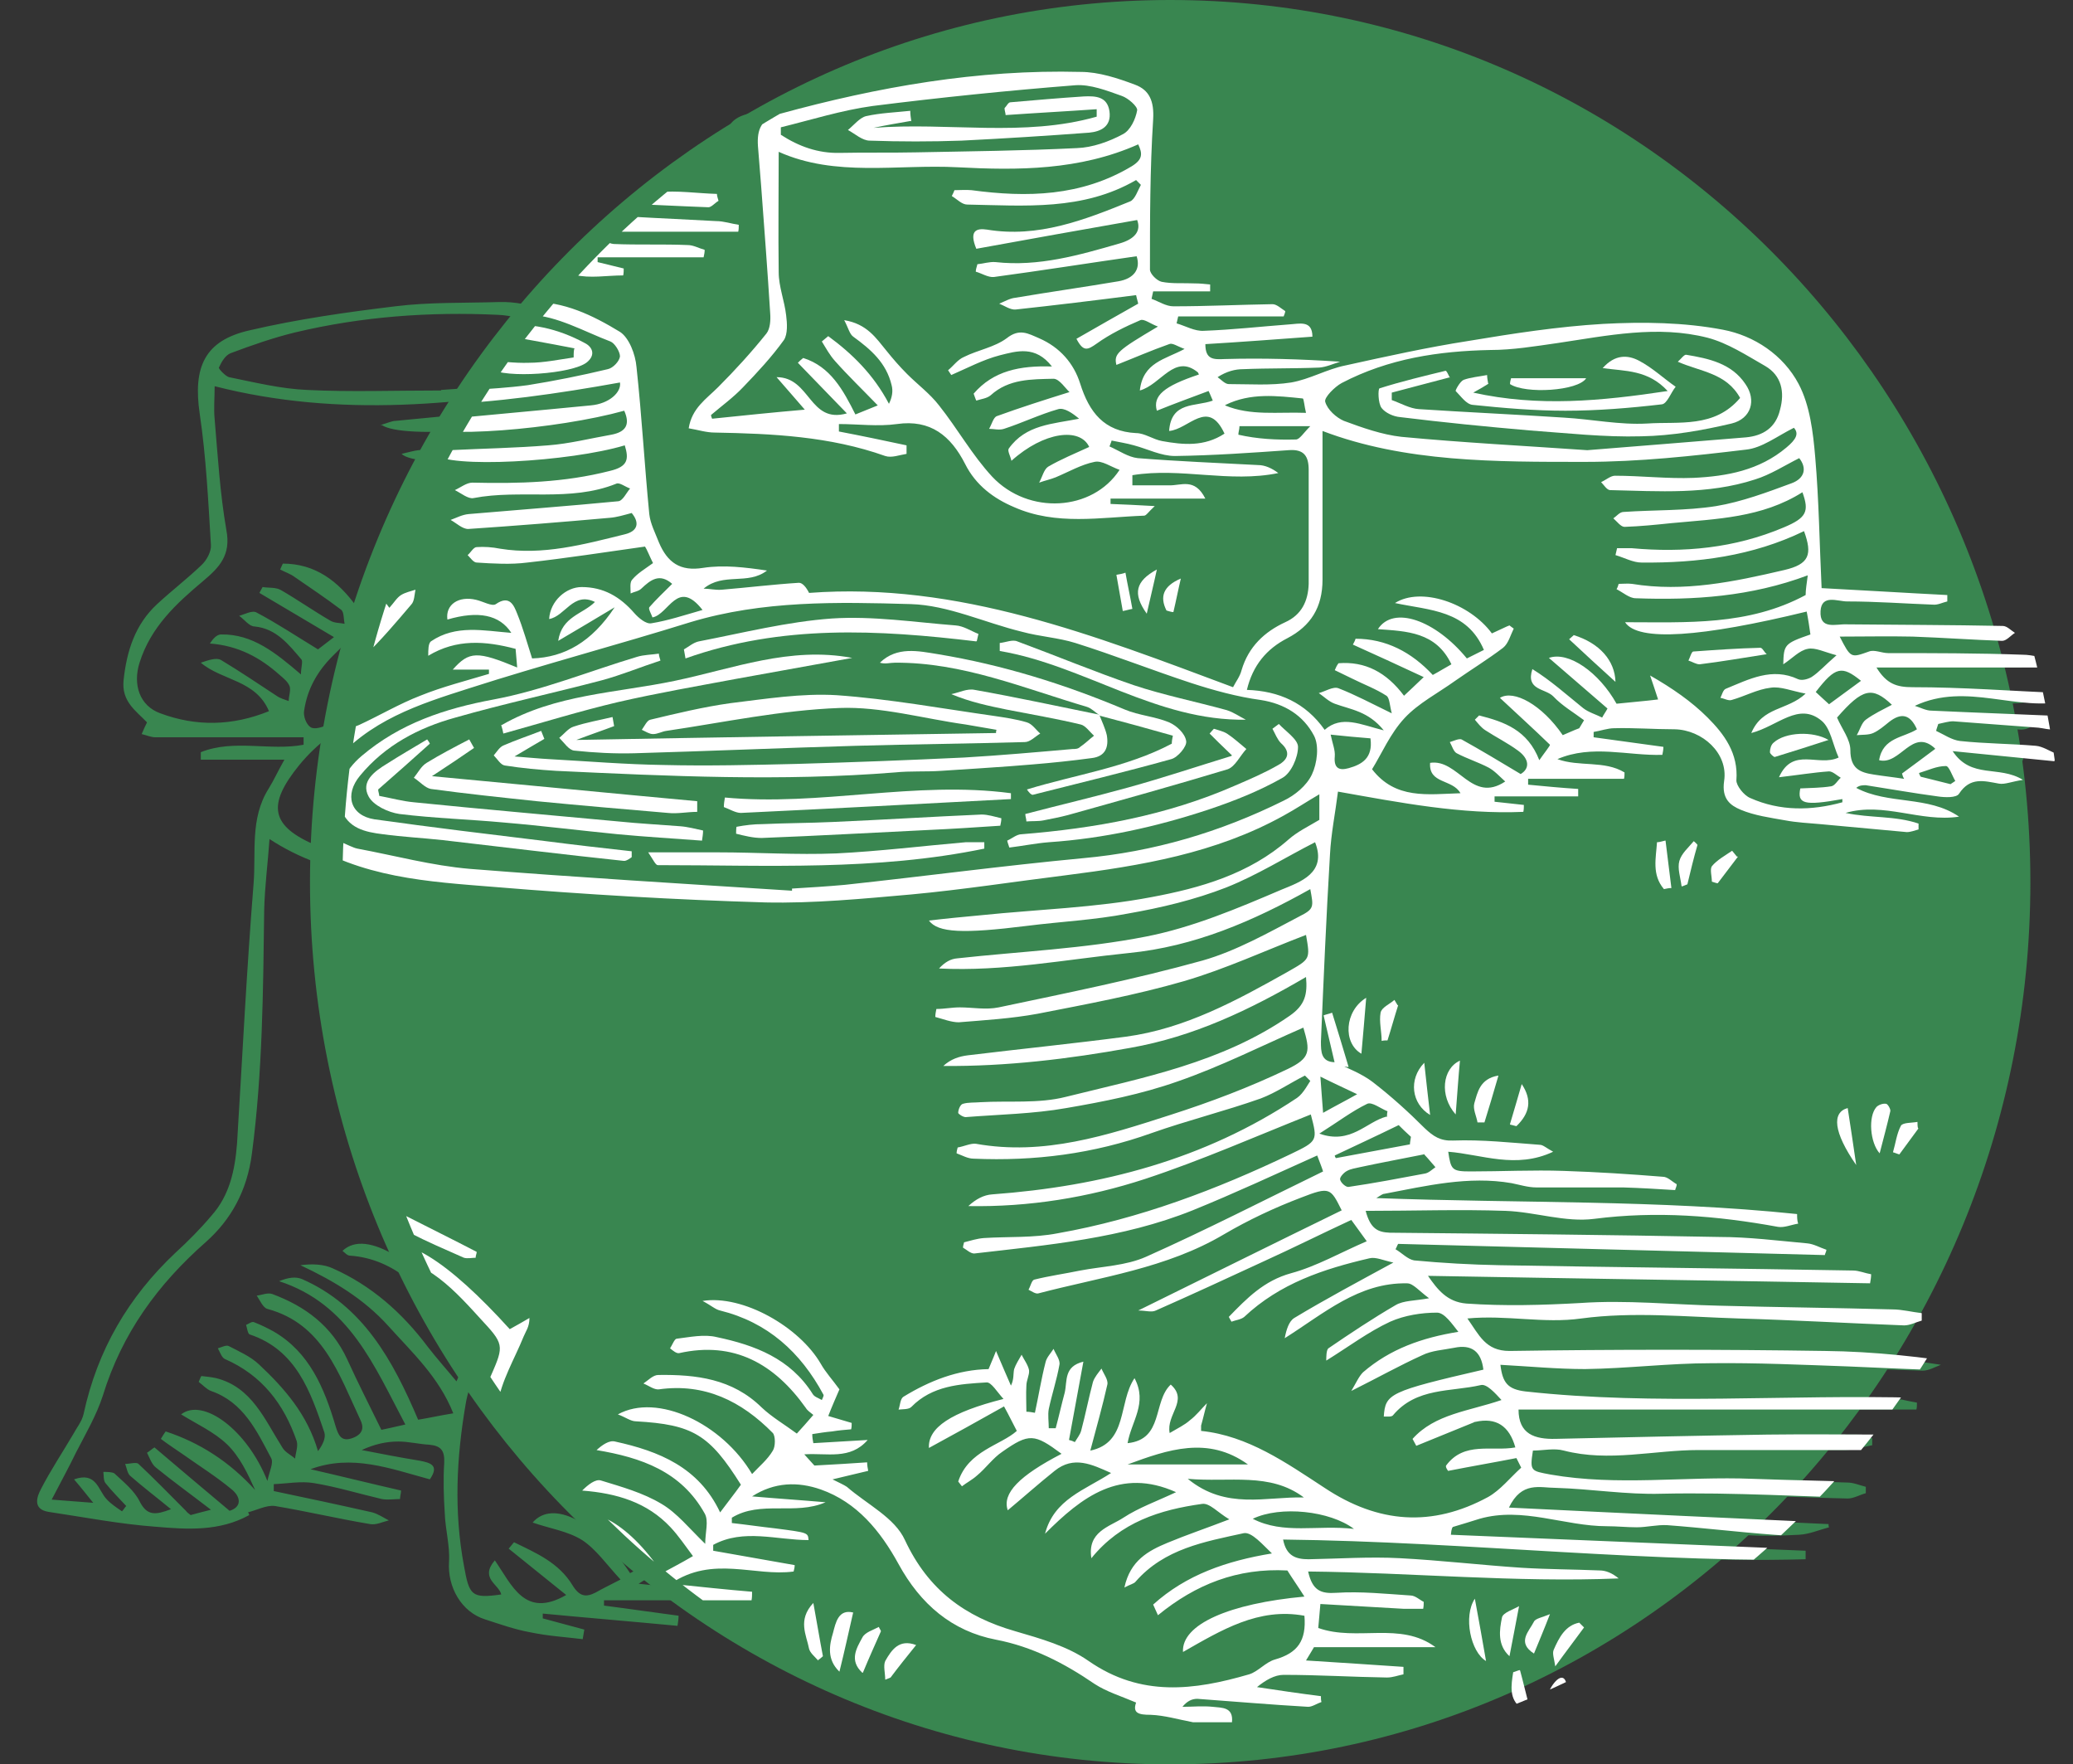 <?xml version="1.0" encoding="UTF-8"?>
<svg id="Layer_1" data-name="Layer 1" xmlns="http://www.w3.org/2000/svg" xmlns:xlink="http://www.w3.org/1999/xlink" viewBox="0 0 38.92 33.12">
  <rect x="0" y="0" width="38.92" height="33.12" fill="#333333" stroke="none"/>
  <defs>
    <style>
      .cls-1 {
        clip-path: url(#clippath);
      }

      .cls-2 {
        fill: none;
      }

      .cls-2, .cls-3, .cls-4 {
        stroke-width: 0px;
      }

      .cls-3 {
        fill: #398650;
      }

      .cls-4 {
        fill: #fff;
      }
    </style>
    <clipPath id="clippath">
      <path class="cls-2" d="M6.43,16.56c0,9.15,7.23,16.56,16.15,16.56s16.15-7.41,16.15-16.56S31.5,0,22.58,0,6.43,7.42,6.43,16.56"/>
    </clipPath>
  </defs>
  <g>
    <path class="cls-3" d="M4.68,28.44c-.56.31-1.16.27-1.75.22-.68-.05-1.35-.18-2.02-.28-.3-.05-.22-.28-.14-.43.18-.35.4-.68.6-1.02.07-.13.17-.25.2-.39.26-1.2.84-2.19,1.72-3.02.24-.22.47-.45.68-.7.34-.38.44-.85.48-1.35.1-1.62.18-3.25.31-4.87.05-.6-.07-1.23.28-1.79.1-.16.18-.34.3-.55h-1.57s0-.09,0-.14c.62-.25,1.3-.02,1.93-.14,0-.05,0-.09,0-.14-.93,0-1.85,0-2.78,0-.09,0-.17-.04-.26-.06.03-.07.06-.14.1-.22-.21-.22-.48-.39-.44-.79.06-.56.22-1.05.63-1.43.27-.25.57-.48.83-.73.1-.09.19-.26.18-.38-.05-.82-.09-1.65-.21-2.46-.13-.88.09-1.38.94-1.57.9-.21,1.82-.34,2.73-.45.64-.08,1.29-.06,1.94-.08.62-.02,1.17.25,1.68.56.17.11.29.42.31.66.1.92.15,1.84.24,2.76.02.18.11.35.18.53.16.38.4.55.83.48.39-.06.79-.01,1.2.05-.36.28-.82.03-1.19.34.11,0,.22.03.34.02.48-.04.97-.1,1.45-.13.07,0,.14.09.19.19,2.8-.21,5.36.8,7.96,1.77.05-.1.13-.2.16-.32.13-.44.43-.72.82-.9.31-.14.43-.4.44-.72,0-.71,0-1.43,0-2.14,0-.26-.09-.39-.37-.37-.71.05-1.42.1-2.14.11-.26,0-.51-.13-.77-.2-.14-.04-.28-.06-.42-.09-.01.04-.03.08-.04.11.18.08.35.2.53.22.75.06,1.51.09,2.26.13.13,0,.26.06.38.15-.92.19-1.83-.11-2.74.04v.19c.23,0,.46,0,.69,0,.22.01.48-.15.68.25h-1.78s0,.07,0,.1c.25.01.49.02.83.04-.12.11-.16.18-.2.18-.82.03-1.65.19-2.44-.16-.38-.16-.72-.41-.92-.81-.27-.53-.65-.84-1.28-.75-.36.05-.73,0-1.09,0,0,.05,0,.09,0,.14.42.08.85.17,1.27.26,0,.05,0,.11,0,.16-.13.02-.28.08-.4.04-1.04-.37-2.12-.42-3.2-.44-.16,0-.31-.05-.49-.08.06-.38.33-.55.55-.77.32-.32.63-.66.91-1.01.07-.09.08-.25.07-.38-.05-.8-.11-1.59-.17-2.39-.02-.25-.04-.5-.06-.75-.02-.31.06-.51.4-.6,1.86-.51,3.73-.84,5.66-.79.34,0,.7.12,1.02.24.27.1.36.31.34.65-.06.94-.06,1.88-.06,2.82,0,.08.13.21.22.23.2.04.41.02.62.03.1,0,.19.01.29.02,0,.04,0,.09,0,.13h-1.07s-.02.09-.03.14c.14.05.27.14.41.14.62,0,1.24-.03,1.86-.04.08,0,.16.08.24.13,0,.03-.02.07-.03.1h-1.98s-.02.09-.03.13c.17.05.34.15.51.14.54-.02,1.07-.08,1.6-.12.19-.01.44-.09.44.23-.68.05-1.34.1-2.01.14,0,.29.15.29.36.28.71-.02,1.42,0,2.17.05-.13.04-.26.1-.39.11-.48.02-.95.01-1.43.03-.15,0-.31.04-.48.15.07.05.14.13.21.13.39,0,.79.03,1.17-.03.35-.06.67-.25,1.02-.32.77-.17,1.54-.34,2.31-.46.84-.14,1.68-.27,2.53-.32.75-.04,1.52-.03,2.25.11.58.11,1.13.47,1.42,1.02.21.4.27.9.31,1.37.07.81.08,1.62.12,2.46.78.04,1.57.09,2.36.13,0,.04,0,.08,0,.12-.09.02-.18.07-.27.06-.54-.02-1.07-.06-1.61-.06-.18,0-.48-.14-.5.18-.02.36.29.24.49.25.98.01,1.95.01,2.93.03.08,0,.15.08.23.13-.08.05-.16.15-.24.15-.56-.02-1.12-.06-1.68-.08-.45-.01-.9,0-1.37,0,.21.41.21.4.55.28.1-.04.24.03.36.03.84,0,1.68,0,2.52.03.2,0,.4.07.6.1,0,.05-.01.09-.02.14h-3.32c.19.31.38.37.68.37.93,0,1.85.07,2.77.11.05,0,.1.05.14.14-.94.23-1.89-.36-2.87.1.1.03.21.09.31.09.86.04,1.71.07,2.63.11-.19.35-.42.23-.62.21-.53-.04-1.07-.08-1.6-.12-.09,0-.18.03-.28.05-.01.04-.03.08-.04.13.15.07.29.17.45.19.47.05.95.05,1.42.09.13.01.26.1.39.15-.01.05-.03.1-.04.14-.61-.06-1.21-.12-1.91-.19.35.53.87.26,1.32.54-.21.03-.34.09-.45.07-.28-.05-.54-.13-.75.19-.05.08-.27.07-.4.05-.45-.06-.9-.14-1.35-.21-.06,0-.12,0-.18.05.6.32,1.35.14,1.93.54-.72.11-1.41-.28-2.13-.07.46.1.93.05,1.37.2,0,.04,0,.08,0,.11-.07.02-.15.05-.22.05-.54-.05-1.09-.1-1.63-.15-.22-.02-.44-.03-.65-.07-.28-.05-.58-.09-.84-.2-.19-.08-.36-.2-.31-.54.08-.52-.41-.96-.93-.97-.38,0-.76-.03-1.13-.02-.13,0-.26.05-.39.07,0,.03,0,.07,0,.1.44.06.87.12,1.31.18,0,.05-.01.1-.02.15-.65.02-1.32-.2-1.97.08.41.15.88.02,1.26.25,0,.04,0,.08-.01.12h-1.8s0,.08,0,.11c.31.03.63.06.94.08,0,.05,0,.1,0,.14h-1.57s0,.07,0,.1c.18.02.36.04.55.06,0,.04,0,.09-.01.13-1.16.05-2.3-.17-3.48-.38-.05.4-.13.79-.15,1.18-.07,1.17-.12,2.34-.17,3.51,0,.19,0,.39.27.39h0c.24.12.49.21.7.37.35.27.67.56.98.87.16.15.29.24.53.23.54-.02,1.09.04,1.63.08.06,0,.12.06.25.13-.7.33-1.34.05-1.97,0,.05.34.07.37.42.37.58,0,1.17-.03,1.75-.01.62.02,1.24.06,1.86.11.09,0,.17.09.26.14,0,.04-.02.07-.03.11-.32-.02-.65-.04-.98-.05-.54,0-1.09,0-1.63,0-.15,0-.31-.05-.46-.08-.81-.14-1.6.05-2.39.2-.03,0-.07.03-.15.08,2.69.1,5.31.03,7.9.3,0,.06,0,.12.02.18-.13.02-.26.08-.38.06-1.15-.21-2.28-.3-3.45-.15-.54.07-1.11-.13-1.66-.15-.86-.03-1.72,0-2.63,0,.09.34.23.4.45.41,2.06.02,4.13.04,6.19.08.55,0,1.1.07,1.65.12.12.01.24.08.36.12,0,.03-.02.06-.03.1-2.67-.07-5.34-.14-8.01-.21-.02.03-.03.07-.05.1.12.07.23.19.35.21.53.05,1.07.08,1.6.09,2.21.04,4.43.06,6.64.1.11,0,.22.05.34.07,0,.06-.01.11-.02.17-2.76-.05-5.52-.09-8.3-.14.18.26.36.49.72.52.71.05,1.43.03,2.14-.01.86-.06,1.73.03,2.6.05,1.09.03,2.18.04,3.26.07.18,0,.37.05.55.07,0,.05,0,.09,0,.14-.11.03-.22.09-.33.09-1.04-.04-2.07-.1-3.11-.13-.98-.03-1.98-.13-2.95,0-.71.1-1.4-.07-2.14,0,.22.31.34.61.79.61,1.98-.03,3.95-.03,5.93,0,.91.01,1.82.11,2.77.26-.11.04-.23.11-.34.11-.67-.02-1.34-.05-2.01-.08-.85-.03-1.71-.07-2.56-.06-.79,0-1.58.1-2.37.11-.52,0-1.04-.05-1.59-.08.04.34.14.46.47.5,2.46.27,4.93.05,7.39.12.19,0,.37.06.56.09,0,.05,0,.09-.01.13h-8.07c0,.46.3.56.7.55,1.32-.03,2.65-.06,3.97-.08.76-.01,1.51,0,2.27,0,.1,0,.2.04.3.07,0,.04,0,.08,0,.13-.17.03-.35.09-.52.09-1.11,0-2.23,0-3.34,0-.84,0-1.68.23-2.53.01-.18-.05-.39,0-.58,0-.06.39-.04.38.33.45,1.26.22,2.53.03,3.79.08.79.03,1.59.04,2.38.07.12,0,.23.05.35.08,0,.04,0,.08,0,.12-.11.03-.23.1-.34.1-1.36-.03-2.73-.12-4.09-.09-.67.02-1.32-.09-1.99-.11-.3,0-.64-.13-.88.37,2.23.11,4.41.21,6.6.31,0,.02,0,.04.01.06-.19.05-.37.13-.56.14-.36.02-.72.03-1.08,0-.67-.05-1.33-.13-2-.18-.19-.01-.38.04-.57.04-.19,0-.37-.02-.56-.02-.8,0-1.58-.37-2.39-.14-.16.05-.32.1-.49.15-.02,0-.04.03-.05.15,2.42.1,4.84.2,7.26.3,0,.05,0,.11,0,.16-3.46.09-6.92-.33-10.41-.37.06.31.24.37.48.37.57-.01,1.14-.05,1.71-.02.77.04,1.53.13,2.29.18.49.03.98.03,1.46.05.12,0,.24.05.36.15-1.94.08-3.88-.11-5.83-.13.08.36.24.42.53.4.46-.03.93.02,1.39.05.09,0,.17.08.25.12,0,.04,0,.08-.01.13-.12,0-.25,0-.37,0-.51-.03-1.03-.06-1.56-.09-.02.22-.03.35-.04.45.73.26,1.54-.13,2.2.36h-2.28s-.07.12-.15.25c.64.04,1.24.08,1.83.12,0,.05,0,.09,0,.14-.1.02-.2.06-.31.06-.65-.01-1.29-.05-1.94-.05-.17,0-.34.1-.5.23.4.06.8.12,1.2.17,0,.04,0,.07.01.11-.09.03-.17.09-.25.09-.7-.04-1.39-.1-2.08-.15-.1,0-.19.04-.28.15.19,0,.38-.02.57,0,.17.02.39,0,.36.29h-.73c-.27-.05-.53-.13-.8-.14-.22,0-.34-.03-.27-.23-.28-.12-.55-.2-.78-.35-.57-.39-1.17-.7-1.85-.83-.83-.16-1.42-.67-1.83-1.42-.34-.62-.78-1.16-1.46-1.4-.43-.15-.87-.14-1.29.13.46.04.92.07,1.38.11-.57.25-1.22-.04-1.76.29,0,.03,0,.07,0,.1.27.03.54.07.81.1.62.08.62.08.63.22-.6,0-1.22-.22-1.79.09,0,.04,0,.08,0,.11.51.09,1.02.18,1.53.27,0,.04-.01.08-.02.12-.73.1-1.52-.31-2.31.23.58.06,1.05.11,1.53.15,0,.05,0,.11-.01.16h-2.17s0,.06,0,.1c.47.06.94.13,1.4.19,0,.06-.01.13-.02.19-.84-.08-1.69-.15-2.53-.23,0,.03,0,.06,0,.09.26.07.52.14.78.21-.01.06-.02.12-.03.18-.33-.04-.66-.06-.99-.13-.28-.05-.56-.15-.84-.24-.45-.14-.71-.61-.68-1.08.02-.3-.07-.61-.08-.92-.02-.31-.03-.63-.01-.94.01-.23-.06-.32-.28-.34-.19-.01-.39-.06-.58-.06-.23,0-.45.05-.69.16.36.07.72.14,1.09.2.21.04.37.09.19.35-.74-.2-1.46-.48-2.24-.19.57.13,1.13.27,1.7.4,0,.05-.02.11-.02.16-.11,0-.23.02-.34,0-.43-.1-.85-.23-1.28-.3-.24-.04-.5.01-.75.02v.13c.62.13,1.23.26,1.85.4.11.03.21.1.31.15-.12.03-.24.09-.35.07-.6-.1-1.19-.24-1.79-.34-.16-.02-.34.08-.51.12h.01ZM24.01,20.3s-.07-.07-.11-.11c-.28.14-.54.32-.83.43-.68.24-1.37.41-2.05.65-1.09.39-2.2.53-3.34.48-.11,0-.21-.06-.32-.1,0-.04.01-.07.02-.11.12-.02.24-.08.34-.07,1.28.23,2.47-.16,3.65-.54.75-.24,1.49-.52,2.2-.86.44-.21.43-.34.3-.78-.78.34-1.55.73-2.36,1.01-.68.24-1.39.38-2.09.5-.62.11-1.26.12-1.89.17-.05,0-.14-.06-.14-.08,0-.06.04-.16.09-.17.1-.03.22-.02.33-.03.53-.03,1.09.03,1.6-.1,1.45-.36,2.93-.64,4.2-1.52.29-.2.34-.4.31-.73-1.06.62-2.11,1.12-3.3,1.33-1.16.21-2.33.35-3.51.34.14-.13.3-.18.46-.2.99-.12,1.98-.22,2.97-.35,1.11-.15,2.08-.68,3.04-1.22.42-.24.42-.23.34-.69-.76.29-1.51.64-2.3.87-.9.26-1.82.43-2.74.61-.49.09-.99.12-1.48.16-.14,0-.29-.06-.44-.1,0-.05.01-.1.02-.15.15,0,.29-.03.44-.03.24,0,.49.05.73,0,1.28-.27,2.57-.53,3.83-.88.63-.18,1.23-.52,1.82-.83.28-.14.26-.18.2-.51-1.07.6-2.18,1.08-3.41,1.2-1.18.12-2.35.35-3.56.29.11-.12.22-.18.34-.19,1.18-.13,2.38-.18,3.55-.41.87-.17,1.72-.53,2.54-.88.34-.14.86-.31.63-.89-.55.28-1.09.62-1.67.85-.59.23-1.22.38-1.85.49-.62.12-1.26.15-1.89.23-1.2.15-1.67.13-1.84-.1.34-.04.66-.07.98-.1,1.07-.11,2.15-.14,3.2-.34.91-.17,1.83-.43,2.57-1.08.17-.15.38-.25.58-.37v-.48c-.24.14-.45.28-.67.4-1.28.71-2.68.94-4.09,1.12-.97.12-1.93.27-2.9.36-.91.08-1.83.17-2.74.15-1.69-.05-3.39-.15-5.08-.29-1.25-.1-2.52-.17-3.63-.9-.03.44-.09.89-.1,1.33-.02,1.53-.03,3.05-.23,4.57-.09.71-.4,1.25-.86,1.66-.91.8-1.58,1.72-1.94,2.89-.12.37-.32.71-.5,1.06-.14.29-.3.58-.46.89.28.02.51.04.78.06-.13-.16-.23-.29-.36-.44.42-.15.45.2.61.37.08.09.19.16.29.23.03-.03.05-.07.08-.1-.13-.14-.27-.28-.39-.43-.04-.05-.03-.14-.04-.21.07,0,.17,0,.21.03.17.16.37.32.47.52.14.28.3.26.59.15-.28-.23-.53-.42-.77-.63-.05-.05-.06-.14-.09-.22.09,0,.21-.04.25,0,.3.28.59.58.89.88.02.03.05.05.09.08.1-.03.19-.05.38-.1-.39-.3-.71-.53-1.03-.79-.08-.06-.12-.18-.17-.28.05-.03.09-.07.14-.1.46.39.92.78,1.41,1.19.23-.07.22-.26.03-.41-.29-.24-.61-.44-.92-.66-.13-.09-.27-.18-.4-.28.03-.05.06-.1.09-.14.64.21,1.2.57,1.68,1.1-.14-.31-.29-.63-.53-.86-.24-.23-.57-.38-.86-.56.41-.32,1.24.29,1.62,1.25.04-.19.12-.34.07-.43-.27-.51-.52-1.05-1.13-1.26-.08-.03-.15-.11-.23-.17.02-.04.03-.08.05-.11.09.01.19.02.28.04.67.17.91.78,1.24,1.3.05.09.16.14.24.21.01-.11.06-.23.03-.33-.24-.7-.66-1.24-1.35-1.54-.06-.03-.09-.13-.13-.2.07-.02.16-.07.21-.04.19.1.4.19.56.34.48.45.91.94,1.11,1.63.09-.12.15-.25.12-.35-.26-.77-.53-1.55-1.4-1.84-.04-.01-.05-.12-.07-.18.05-.02.11-.07.15-.05.13.05.25.11.36.17.68.39.96,1.07,1.17,1.78.05.16.1.31.33.22.2-.08.2-.21.13-.35-.4-.85-.7-1.79-1.74-2.07-.08-.02-.14-.16-.2-.25.1-.01.2-.06.29-.03.62.23,1.12.6,1.41,1.23.2.44.42.87.64,1.32.1-.02.23-.05.45-.1-.59-1.11-1.05-2.26-2.37-2.69.17-.07.31-.09.43-.04,1.14.5,1.7,1.51,2.18,2.64.19-.03.41-.08.66-.12-.27-.68-.77-1.14-1.22-1.64-.46-.51-1.03-.85-1.65-1.14.22-.03.44-.02.61.06.72.32,1.3.83,1.78,1.47.17.22.35.42.54.65.28-.64.32-.67-.09-1.11-.53-.58-1.05-1.19-1.91-1.25-.05,0-.09-.05-.14-.09.46-.43,1.4.21,2.54,1.47.13-.07.25-.14.37-.21,0,.17-.07.25-.11.35-.17.42-.42.83-.49,1.28-.17,1-.22,2-.03,3.02.1.56.14.62.7.54-.04-.19-.41-.3-.12-.64.32.46.56,1.1,1.34.65-.37-.3-.73-.59-1.08-.87.03-.04.07-.08.1-.12.41.2.84.38,1.1.81.13.21.25.23.44.13.12-.07.25-.13.46-.24-.26-.28-.46-.57-.72-.74-.27-.17-.62-.22-.93-.33.38-.44,1.19-.02,1.83.95.18-.1.36-.19.58-.32-.15-.2-.27-.38-.42-.54-.44-.47-1.01-.64-1.66-.69.11-.11.25-.22.35-.19.39.12.79.23,1.14.44.29.17.52.46.82.75,0-.22.07-.43-.01-.57-.44-.79-1.19-1.05-2.03-1.19.11-.1.24-.19.35-.16.82.18,1.57.48,1.97,1.33.14-.19.27-.35.39-.52-.59-.94-.9-1.13-1.97-1.19-.1,0-.2-.08-.34-.13.74-.41,1.96.17,2.52,1.12.13-.14.29-.27.39-.44.05-.08.05-.27,0-.33-.59-.6-1.28-.94-2.14-.82-.09.01-.19-.07-.29-.11.09-.06.18-.16.28-.16.71-.01,1.39.07,1.94.61.19.18.43.32.66.49.1-.11.2-.22.31-.35-.06-.05-.11-.08-.14-.13-.59-.83-1.35-1.26-2.38-1.03-.05.01-.12-.05-.17-.09.04-.06.08-.17.12-.18.25-.03.52-.09.76-.03.71.15,1.38.4,1.8,1.07.03.05.1.07.17.11.02-.05.04-.08.03-.1-.43-.8-1.05-1.36-1.94-1.58-.09-.02-.16-.09-.33-.18.76-.12,1.82.49,2.22,1.18.09.16.22.3.35.48-.06.14-.14.32-.21.5.17.05.3.09.44.13,0,.04,0,.08-.01.12-.12.01-.24.02-.36.04-.12.01-.24.03-.37.05,0,.06.01.12.02.17.34-.02.68-.04,1.02-.06-.33.38-.76.24-1.19.27.1.11.18.2.19.21.39-.02.69-.04.99-.06,0,.05.01.11.02.16-.2.05-.39.09-.67.16.14.07.21.1.27.14.38.33.9.58,1.09,1,.44.94,1.13,1.44,2.07,1.71.48.14.98.28,1.38.56.98.68,1.98.55,3.01.25.17-.05.31-.23.49-.28.42-.12.59-.35.55-.82-.86-.16-1.56.27-2.28.68-.03-.52.87-.91,2.28-1.04-.12-.19-.24-.36-.32-.49-.94-.05-1.72.26-2.43.84-.03-.07-.06-.13-.09-.2.62-.56,1.38-.82,2.23-.96-.17-.16-.38-.41-.53-.38-.73.16-1.49.29-2.03.91-.03.04-.1.05-.21.11.11-.51.45-.69.81-.84.36-.15.72-.27,1.16-.44-.22-.13-.37-.31-.51-.29-.79.11-1.53.34-2.08,1.02-.08-.5.34-.59.6-.76.29-.19.63-.31.99-.48-1.05-.47-1.77.09-2.46.78.17-.65.75-.82,1.24-1.14-.36-.16-.7-.33-1.06-.04-.3.24-.58.49-.88.74-.11-.32.22-.65,1.01-1.06-.51-.38-.61-.39-1.11-.04-.18.12-.31.31-.48.45-.09.08-.19.13-.28.2-.02-.03-.05-.06-.07-.09.19-.58.8-.68,1.1-.95-.08-.15-.14-.28-.24-.46-.48.27-.95.53-1.41.78-.02-.38.41-.67,1.4-.92-.12-.13-.23-.32-.32-.31-.5.03-1.02.06-1.41.46-.05.05-.16.04-.24.05.03-.08.03-.2.09-.24.49-.3,1.02-.51,1.6-.52.03-.08.07-.16.14-.34.12.28.2.47.28.65.06-.12.04-.22.06-.31.03-.09.09-.18.14-.27.05.1.12.19.14.29.01.09-.05.19-.05.29-.01.16,0,.32,0,.49.05,0,.11.01.16.02.07-.32.12-.64.2-.95.02-.09.1-.17.15-.25.04.1.13.21.11.3-.05.28-.14.55-.2.83-.02.11,0,.24,0,.36.04,0,.09,0,.13,0,.06-.22.11-.45.17-.67.05-.22-.02-.49.35-.58-.09.49-.18.98-.27,1.47.04.01.07.02.11.04.04-.07.1-.14.12-.22.08-.3.14-.61.22-.91.03-.09.1-.17.16-.25.04.1.13.21.11.3-.09.4-.2.79-.32,1.24.71-.15.52-.9.83-1.36.25.47-.06.81-.13,1.22.68-.07.47-.78.81-1.1.34.3-.09.56-.02.91.15-.09.28-.15.38-.24.12-.09.21-.21.32-.32-.04.14-.07.28-.11.42,0,.02,0,.05,0,.1.88.09,1.6.6,2.32,1.07,1.01.67,2.02.74,3.07.17.23-.13.41-.36.62-.55-.03-.06-.06-.12-.09-.18-.41.08-.82.15-1.28.24.01.02-.06-.07-.04-.1.34-.46.86-.26,1.3-.34q-.17-.61-.75-.48s-.02,0-.03.01c-.36.15-.72.29-1.08.44-.02-.04-.05-.09-.07-.13.42-.47,1.06-.52,1.67-.73-.12-.13-.28-.31-.39-.28-.56.13-1.21.04-1.65.57-.03.03-.11.02-.17.02.03-.43.1-.47,1.87-.88-.04-.34-.22-.48-.55-.41-.2.04-.42.05-.6.14-.42.19-.83.42-1.33.67.09-.15.14-.27.22-.35.51-.44,1.11-.65,1.79-.76-.12-.15-.26-.36-.4-.36-.29,0-.61.05-.88.17-.41.19-.78.47-1.2.73,0-.06,0-.2.04-.23.41-.28.83-.56,1.26-.81.15-.09.36-.08.63-.13-.19-.14-.3-.28-.41-.28-.91-.02-1.57.57-2.3,1.03.03-.16.08-.32.18-.38.58-.35,1.18-.67,1.86-1.04-.19-.04-.33-.11-.45-.08-.86.2-1.68.47-2.35,1.1-.06.05-.16.06-.24.09-.02-.03-.03-.06-.05-.09.34-.35.66-.68,1.17-.82.48-.13.93-.39,1.42-.6-.09-.12-.17-.24-.29-.4-.56.26-1.1.53-1.65.78-.67.31-1.34.62-2.02.92-.08.04-.19,0-.33,0,1.32-.65,2.57-1.27,3.82-1.88-.21-.42-.22-.45-.76-.24-.5.19-.99.42-1.45.69-1.08.64-2.31.8-3.49,1.11-.05.01-.12-.04-.18-.07.04-.07.06-.18.11-.19.28-.07.57-.11.86-.17.42-.08.86-.09,1.24-.26,1.12-.5,2.21-1.06,3.32-1.6-.01-.04-.06-.17-.11-.3-.78.35-1.55.71-2.34,1.03-1.32.53-2.72.65-4.1.81-.07,0-.14-.07-.21-.11,0-.03.01-.06.02-.1.12-.03.24-.07.37-.08.46-.03.93,0,1.39-.09,1.53-.27,2.98-.82,4.38-1.49.5-.24.5-.25.37-.74-1.03.41-2.05.86-3.11,1.21-1.07.35-2.18.53-3.32.51.14-.13.29-.21.45-.22,2.04-.15,3.98-.65,5.72-1.81.13-.09.21-.27.31-.41M14.26,16.74s0-.04,0-.06c.33-.02.66-.04.99-.07,1.49-.16,2.98-.36,4.47-.5,1.33-.12,2.58-.49,3.77-1.08.21-.1.43-.28.53-.49.1-.21.14-.54.04-.73-.2-.38-.55-.6-1-.67-.44-.06-.88-.18-1.31-.32-.73-.24-1.44-.52-2.17-.75-.32-.1-.67-.12-1-.21-.7-.17-1.39-.5-2.09-.52-1.38-.04-2.78-.07-4.14.34-1.38.43-2.78.8-4.15,1.24-.94.3-1.89.6-2.58,1.44-.61.75-.55,1.15.34,1.52.05.02.09.04.14.05.7.13,1.4.32,2.11.38,2.01.16,4.03.28,6.05.41M27.73,11.74s.05.04.08.06c-.06.12-.1.28-.2.36-.29.22-.6.41-.9.62-.32.23-.69.42-.95.7-.27.29-.43.67-.61.96.44.57,1.04.47,1.66.45-.15-.27-.6-.17-.57-.57.53-.08.78.77,1.41.35-.11-.1-.2-.2-.31-.26-.19-.1-.41-.17-.6-.27-.06-.03-.09-.14-.13-.21.07-.02.17-.07.22-.05.36.2.71.41,1.11.65.17-.1.17-.28-.05-.44-.19-.14-.41-.25-.61-.38-.08-.05-.14-.13-.2-.2.03-.03.05-.05.08-.08.47.12.91.27,1.13.84.09-.13.21-.28.2-.29-.31-.3-.63-.59-.94-.88.26-.16.79.13,1.18.7.1-.04.2-.09.31-.13.03-.05.06-.1.09-.15-.2-.15-.41-.27-.58-.45-.15-.15-.52-.11-.39-.51.34.21.64.48.95.73.1.08.24.12.36.18.03-.06.07-.11.1-.17-.37-.32-.73-.63-1.1-.95.37-.13.94.27,1.27.86.28-.03.54-.05.78-.08-.05-.16-.1-.3-.15-.45.42.24.78.49,1.08.79.31.31.58.67.54,1.18,0,.1.14.28.26.33.56.25,1.15.24,1.73.08,0,0,0-.04,0-.06-.72.13-.85.09-.79-.2.2-.01.39-.01.58-.04.07-.01.12-.11.18-.16-.07-.04-.15-.12-.22-.12-.29.02-.59.07-.94.11.26-.58.74-.19,1.12-.37-.11-.24-.15-.55-.32-.69-.43-.36-.82.1-1.32.23.21-.5.68-.42,1.02-.74-.27-.05-.47-.14-.66-.11-.25.03-.48.16-.73.23-.06.02-.14-.03-.21-.04.03-.06.05-.15.1-.17.44-.18.87-.41,1.36-.18.07.03.18,0,.25-.04.14-.09.25-.22.47-.41-.23-.06-.4-.15-.54-.12-.16.03-.29.18-.46.29.01-.37.02-.39.51-.56-.02-.14-.04-.28-.07-.43-1.97.48-3.17.57-3.41.2,1.16,0,2.31.07,3.39-.51,0-.09.02-.22.04-.37-1.07.4-2.14.47-3.23.43-.12,0-.24-.11-.36-.17.02-.03.03-.07.04-.1.08,0,.17-.01.25,0,.97.16,1.92-.04,2.86-.26.47-.11.53-.29.37-.73-.97.47-2,.6-3.05.59-.16,0-.32-.09-.49-.14.01-.05.02-.09.03-.13.09,0,.18,0,.27,0,.98.09,1.94,0,2.86-.39.43-.18.48-.3.35-.66-.76.48-1.61.5-2.46.58-.29.03-.58.06-.88.07-.07,0-.14-.1-.21-.16.06-.04.12-.12.19-.12.58-.04,1.17-.02,1.74-.11.48-.08.96-.26,1.42-.43.24-.09.29-.28.14-.47-.28.14-.54.31-.83.4-.89.29-1.81.22-2.72.2-.06,0-.12-.1-.17-.15.09-.04.18-.12.26-.12.49,0,.99.06,1.48.04.62-.03,1.23-.14,1.74-.57.18-.15.24-.26.14-.37-.32.16-.6.38-.9.41-1,.12-2.01.23-3.02.23-1.68,0-3.38.01-4.93-.58,0,.92,0,1.85,0,2.79,0,.52-.22.87-.66,1.1-.39.2-.65.51-.76.97.6.02,1.1.24,1.46.75.32-.28.67-.1,1.11.01-.29-.36-.62-.39-.92-.5-.11-.04-.2-.13-.3-.2.12-.03.27-.13.37-.09.31.12.61.28,1,.47-.04-.15-.04-.29-.1-.33-.2-.13-.42-.21-.64-.32-.11-.05-.22-.11-.33-.16.02-.05.04-.09.07-.13.5-.04.9.17,1.23.61.11-.1.2-.19.37-.35-.49-.23-.91-.42-1.33-.61.02-.04.04-.07.05-.11.57,0,1.05.25,1.45.68.13-.07.24-.14.35-.2-.29-.61-.84-.62-1.38-.66.29-.45,1.08-.17,1.67.55.1-.05.2-.1.32-.16-.32-.75-1.01-.74-1.67-.88.49-.31,1.4,0,1.82.57.09-.04.19-.09.28-.13M7.14,7.98c.14-.04.22-.08.29-.08,1.02-.1,2.04-.19,3.06-.29.35-.03.58-.25.55-.43-2.33.42-4.66.67-7.01.07,0,.22-.02.42,0,.62.06.7.1,1.39.22,2.08.09.47-.13.7-.44.96-.5.42-.98.86-1.19,1.53-.13.41,0,.81.39.95.67.25,1.35.24,2.04-.04-.25-.59-.88-.57-1.28-.91.15-.05.29-.1.38-.05.35.21.69.44,1.04.67.07.05.15.07.23.1,0-.09.04-.19.02-.27-.03-.09-.12-.16-.19-.22-.37-.33-.78-.55-1.31-.59.06-.09.13-.17.21-.17.59-.01,1.02.34,1.5.75,0-.13.04-.24.01-.28-.24-.28-.47-.58-.88-.62-.1,0-.19-.13-.29-.2.11-.03.25-.11.33-.06.38.2.74.44,1.15.69.04-.03.13-.1.3-.23-.5-.3-.95-.56-1.4-.83.02-.04.04-.07.06-.11.12.02.25,0,.35.06.31.18.61.39.92.57.08.05.18.04.27.06-.02-.09-.01-.21-.06-.26-.29-.22-.59-.42-.88-.62-.08-.06-.18-.09-.27-.14.02-.04.03-.07.05-.11.6,0,1.04.32,1.4.83.09-.1.14-.19.22-.24.08-.05.18-.07.27-.1-.02.1-.02.22-.08.28-.28.33-.56.66-.87.96-.29.29-.48.62-.54,1.03-.02.1.04.26.12.31.07.05.22,0,.31-.04.39-.18.76-.4,1.15-.55.42-.17.86-.28,1.29-.41,0-.03,0-.06,0-.08h-.68c.31-.35.46-.35,1.21-.04-.01-.13-.02-.25-.03-.35-.57-.15-1.11-.19-1.64.13,0-.11,0-.23.05-.27.47-.32.99-.2,1.51-.16-.22-.34-.62-.42-1.2-.25-.04-.28.21-.45.54-.37.13.03.3.13.37.08.26-.18.34.03.4.18.11.27.19.56.28.84.61-.02,1.12-.31,1.55-.96-.38.23-.69.41-1.06.63.07-.46.46-.5.69-.73-.41-.2-.56.27-.86.32.02-.34.32-.6.61-.6.41,0,.72.18.99.49.08.09.22.21.32.19.31-.05.61-.15.96-.25-.47-.6-.63.08-.94.14-.02-.06-.08-.16-.06-.19.13-.15.28-.29.43-.44-.24-.21-.41-.07-.58.09-.05.05-.14.06-.2.09,0-.09-.02-.21.03-.26.1-.12.24-.2.39-.31-.06-.12-.12-.27-.15-.31-.78.11-1.49.22-2.21.3-.31.04-.64.02-.95,0-.06,0-.12-.09-.17-.14.06-.05.11-.15.17-.15.14-.01.29,0,.44.03.8.13,1.57-.08,2.34-.27.25-.06.28-.22.13-.4-.15.04-.28.08-.41.09-.89.08-1.77.15-2.66.21-.11,0-.22-.11-.33-.17.11-.04.22-.1.34-.11.93-.08,1.87-.15,2.8-.24.09,0,.16-.16.23-.24-.09-.03-.2-.12-.26-.09-.87.35-1.8.1-2.68.27-.1.02-.23-.09-.35-.15.11-.05.22-.14.33-.14.87.02,1.72,0,2.58-.22.34-.08.36-.22.28-.48-1.03.31-3.32.44-3.59.16.13-.03.23-.06.32-.07.61-.03,1.22-.04,1.83-.09.4-.03.79-.13,1.19-.2.26-.05.36-.18.24-.45-1.26.35-3.55.54-3.95.27M21.88,6.99c-.44-.36-.69.23-1.09.34.06-.53.47-.58.84-.78-.14-.05-.23-.12-.29-.09-.34.12-.66.26-.99.39-.05-.21.02-.27.78-.72-.14-.05-.26-.15-.33-.12-.28.12-.57.26-.82.44-.17.12-.25.16-.38-.09.4-.23.77-.44,1.16-.66-.02-.07-.04-.16-.04-.16-.78.1-1.52.19-2.26.27-.1.01-.21-.07-.31-.11.1-.04.2-.1.3-.11.65-.11,1.29-.2,1.94-.31.29-.05.42-.23.34-.47-.91.13-1.79.27-2.68.39-.11.01-.23-.07-.34-.1,0-.05.02-.09.03-.14.11-.01.23-.05.34-.04.81.09,1.57-.13,2.33-.35.28-.08.41-.23.33-.44-1.03.18-2.03.36-3.02.54-.14-.34,0-.39.2-.36.96.16,1.83-.18,2.69-.53.09-.04.14-.2.2-.31-.03-.03-.06-.06-.09-.09-1,.58-2.09.48-3.17.46-.1,0-.19-.1-.29-.16.02-.04.04-.08.05-.11.11,0,.21-.01.32,0,1.04.14,2.06.12,3.01-.45.21-.13.2-.24.12-.41-1.1.49-2.26.49-3.39.43-1.13-.06-2.29.19-3.36-.29,0,.76-.01,1.51,0,2.26,0,.27.11.54.14.81.02.15.03.35-.04.46-.23.32-.5.61-.77.89-.18.19-.4.35-.6.52,0,.02.01.05.02.07.58-.06,1.16-.12,1.74-.17-.14-.16-.31-.36-.53-.61.64,0,.61.88,1.32.68-.34-.35-.63-.65-.92-.95.03-.03.06-.06.1-.09.51.16.75.6.98,1.06.12-.05.22-.09.42-.17-.3-.31-.56-.56-.8-.83-.1-.11-.17-.24-.25-.37.04-.03.08-.07.12-.1.45.33.85.72,1.14,1.27.06-.12.08-.24.05-.35-.1-.42-.39-.67-.72-.91-.07-.05-.09-.16-.17-.31.43.07.6.34.79.57.12.15.25.3.39.44.2.2.43.37.6.59.35.44.62.93,1,1.34.68.72,1.88.65,2.39-.13-.17-.06-.33-.18-.47-.15-.25.05-.49.19-.73.29-.1.04-.2.06-.31.1.06-.11.09-.25.17-.3.24-.14.51-.25.77-.37-.17-.37-.85-.29-1.46.26-.02-.09-.08-.19-.05-.23.32-.45.82-.46,1.32-.56-.13-.11-.28-.21-.39-.18-.35.1-.68.26-1.02.37-.09.03-.19,0-.28,0,.05-.08.08-.22.15-.24.44-.16.88-.3,1.36-.45-.07-.06-.19-.25-.3-.25-.41.01-.84,0-1.18.31-.07.06-.18.07-.27.1-.02-.04-.03-.08-.05-.13.37-.43.87-.53,1.47-.51-.31-.4-.66-.29-.98-.21-.31.08-.61.24-.91.37-.02-.03-.04-.06-.06-.09.1-.08.18-.2.3-.25.26-.13.57-.18.8-.35.24-.19.4-.09.61,0,.39.17.65.47.77.85.17.54.45.9,1.05.93.16,0,.32.12.49.15.39.07.79.11,1.17-.14-.31-.67-.67-.08-1.04-.05.04-.56.49-.45.82-.57-.03-.07-.08-.19-.08-.18-.32.12-.65.24-.97.37-.08-.28.13-.46.79-.68M29.2,8.45c1.01-.08,1.99-.16,2.97-.24.32-.03.56-.18.64-.52.09-.33.03-.64-.28-.82-.35-.2-.7-.43-1.08-.53-.94-.24-1.88-.04-2.82.1-.42.06-.84.13-1.26.13-.97.02-1.91.16-2.79.62-.13.07-.33.27-.31.35.04.15.21.3.35.36.35.13.72.26,1.08.3,1.16.11,2.33.17,3.48.25M8.28,7.32c.28-.02.66-.04,1.03-.09.5-.08,1-.18,1.5-.3.1-.02.22-.15.23-.24,0-.09-.1-.25-.18-.28-.5-.19-1-.48-1.51-.5-1.28-.06-2.55.03-3.81.33-.41.1-.81.24-1.21.39-.1.04-.17.16-.22.27-.01.02.12.16.19.18.49.1.98.22,1.47.24.8.04,1.61.01,2.51.01M14.05,2.39s0,.1,0,.14c.34.22.7.35,1.11.34.48-.01.95,0,1.42-.01,1.01-.02,2.02-.03,3.03-.08.29-.01.6-.12.86-.26.14-.07.24-.28.27-.45.01-.07-.17-.23-.29-.27-.28-.1-.59-.22-.87-.2-1.27.1-2.54.23-3.81.39-.58.08-1.15.26-1.72.4M35.72,14.05c-.43-.4-.65.32-1.05.22.07-.43.46-.42.71-.58-.13-.29-.3-.31-.52-.14-.1.08-.19.16-.3.21-.09.04-.21.03-.31.04.06-.1.09-.23.17-.29.15-.11.32-.19.49-.28-.37-.35-.55-.31-1.03.24.09.21.25.41.25.61,0,.35.18.42.44.46.19.03.38.05.57.08-.02-.03-.03-.06-.04-.1.19-.14.38-.28.62-.46M21.69,27.76c.72.59,1.47.33,2.18.35-.64-.48-1.39-.28-2.18-.35M26.12,21.67c-.45.09-.83.16-1.2.24-.08.02-.17.03-.24.07-.06.03-.14.12-.13.16.01.06.11.15.16.14.48-.07.95-.16,1.43-.25.07-.01.13-.07.2-.12-.12-.14-.19-.22-.22-.25M22.83,27.49c-.75-.54-1.5-.28-2.26,0h2.26ZM24.81,28.7c-.45-.34-1.38-.44-1.9-.19.58.3,1.21.11,1.9.19M22.39,7.61c.48.2.99.12,1.52.14-.03-.12-.04-.26-.06-.27-.49-.05-.98-.11-1.45.12M25.43,20.97s0-.08.01-.11c-.13-.05-.29-.18-.38-.14-.29.14-.55.34-.9.56.59.21.88-.22,1.26-.32M24.37,13.78c.04.19.09.3.08.42-.02.22.08.27.26.22.25-.07.46-.19.41-.56-.24-.02-.48-.04-.75-.07M25.87,21.48s.01-.09.02-.14c-.09-.08-.18-.17-.23-.22-.43.21-.82.39-1.2.57,0,.02.01.03.02.05.47-.09.93-.17,1.4-.26M22.66,8.01c0,.05-.02.1-.02.15.35.08.71.1,1.08.09.07,0,.14-.12.27-.25h-1.33ZM33.49,12.99c.1.09.18.17.25.23.22-.16.41-.3.6-.44-.36-.29-.48-.27-.85.21M24.24,20.89c.23-.13.41-.22.64-.35-.25-.12-.45-.21-.69-.33.02.25.03.44.05.67M36.01,14.72s.06-.04.09-.06c-.06-.1-.12-.29-.18-.28-.17,0-.33.08-.5.13,0,.02.02.05.03.07.19.05.37.09.56.14"/>
    <path class="cls-3" d="M21.97,33.12c8.92,0,16.15-7.42,16.15-16.56S30.89,0,21.97,0,5.82,7.42,5.82,16.56s7.23,16.56,16.15,16.56"/>
  </g>
  <g class="cls-1">
    <path class="cls-4" d="M5.28,28.44c-.56.31-1.16.27-1.75.22-.68-.05-1.35-.18-2.02-.28-.3-.05-.22-.28-.14-.43.18-.35.4-.68.6-1.02.07-.13.17-.25.2-.39.26-1.2.84-2.19,1.72-3.02.24-.22.47-.45.68-.7.34-.38.44-.85.48-1.35.1-1.62.18-3.25.31-4.87.05-.6-.07-1.23.28-1.79.1-.16.18-.34.3-.55h-1.57s0-.09,0-.14c.62-.25,1.3-.02,1.93-.14,0-.05,0-.09,0-.14-.93,0-1.85,0-2.78,0-.09,0-.17-.04-.26-.06.03-.07.06-.14.1-.22-.21-.22-.48-.39-.44-.79.06-.56.22-1.05.63-1.43.27-.25.57-.48.83-.73.1-.09.19-.26.18-.38-.05-.82-.09-1.65-.21-2.46-.13-.88.09-1.38.94-1.57.9-.21,1.82-.34,2.73-.45.64-.08,1.29-.06,1.94-.08.62-.02,1.17.25,1.68.56.17.11.29.42.31.66.1.92.15,1.84.24,2.76.02.18.11.35.18.53.16.38.4.55.83.48.39-.06.79-.01,1.2.05-.36.28-.82.03-1.19.34.11,0,.22.03.34.02.48-.04.97-.1,1.45-.13.07,0,.14.09.19.19,2.8-.21,5.36.8,7.96,1.77.05-.1.13-.2.16-.32.13-.44.43-.72.82-.9.31-.14.43-.4.44-.72,0-.71,0-1.43,0-2.14,0-.26-.09-.39-.37-.37-.71.05-1.42.1-2.14.11-.26,0-.51-.13-.77-.2-.14-.04-.28-.06-.42-.09-.01.04-.03.08-.04.11.18.08.35.2.53.22.75.06,1.51.09,2.26.13.13,0,.26.06.38.15-.92.19-1.83-.11-2.74.04v.19c.23,0,.46,0,.69,0,.22.01.48-.15.68.25h-1.78s0,.07,0,.1c.25.01.49.02.83.04-.12.11-.16.18-.2.18-.82.03-1.65.19-2.44-.16-.38-.16-.72-.41-.92-.81-.27-.53-.65-.84-1.28-.75-.36.05-.73,0-1.09,0,0,.05,0,.09,0,.14.42.08.85.17,1.27.26,0,.05,0,.11,0,.16-.13.02-.28.08-.4.04-1.04-.37-2.12-.42-3.2-.44-.16,0-.31-.05-.49-.08.06-.38.33-.55.55-.77.32-.32.63-.66.91-1.01.07-.09.08-.25.07-.38-.05-.8-.11-1.59-.17-2.39-.02-.25-.04-.5-.06-.75-.02-.31.06-.51.4-.6,1.86-.51,3.73-.84,5.66-.79.34,0,.7.12,1.02.24.27.1.36.31.34.65-.06.94-.06,1.88-.06,2.82,0,.08.13.21.22.23.2.04.41.02.62.03.1,0,.19.01.29.02,0,.04,0,.09,0,.13h-1.07s-.02.09-.03.14c.14.05.27.14.41.14.62,0,1.24-.03,1.86-.04.08,0,.16.08.24.13,0,.03-.02.07-.03.1h-1.98s-.02.09-.03.13c.17.05.34.15.51.14.54-.02,1.07-.08,1.6-.12.19-.01.44-.09.44.23-.68.05-1.34.1-2.01.14,0,.29.15.29.36.28.71-.02,1.42,0,2.17.05-.13.04-.26.1-.39.11-.48.02-.95.01-1.43.03-.15,0-.31.04-.48.15.07.05.14.13.21.13.39,0,.79.03,1.17-.03.35-.06.67-.25,1.02-.32.77-.17,1.54-.34,2.31-.46.84-.14,1.68-.27,2.53-.32.75-.04,1.52-.03,2.25.11.58.11,1.13.47,1.42,1.02.21.4.27.9.31,1.37.07.81.08,1.62.12,2.46.78.04,1.57.09,2.36.13,0,.04,0,.08,0,.12-.09.02-.18.07-.27.06-.54-.02-1.07-.06-1.61-.06-.18,0-.48-.14-.5.18-.02.36.29.24.49.25.98.01,1.95.01,2.93.03.08,0,.15.08.23.13-.08.05-.16.15-.24.15-.56-.02-1.12-.06-1.68-.08-.45-.01-.9,0-1.37,0,.21.41.21.4.55.28.1-.04.24.03.36.03.84,0,1.68,0,2.52.03.2,0,.4.07.6.1,0,.05-.01.09-.02.14h-3.32c.19.31.38.37.68.37.93,0,1.85.07,2.77.11.05,0,.1.05.14.14-.94.23-1.89-.36-2.87.1.1.03.21.09.31.09.86.04,1.71.07,2.63.11-.19.35-.42.23-.62.21-.53-.04-1.07-.08-1.6-.12-.09,0-.18.03-.28.05-.01.04-.03.08-.04.13.15.07.29.17.45.19.47.05.95.05,1.42.09.13.01.26.1.39.15-.01.05-.03.1-.04.14-.61-.06-1.21-.12-1.91-.19.35.53.87.26,1.32.54-.21.03-.34.09-.45.07-.28-.05-.54-.13-.75.19-.05.08-.27.07-.4.05-.45-.06-.9-.14-1.35-.21-.06,0-.12,0-.18.05.6.32,1.35.14,1.93.54-.72.11-1.41-.28-2.13-.07.46.1.93.05,1.37.2,0,.04,0,.08,0,.11-.07.02-.15.05-.22.05-.54-.05-1.09-.1-1.63-.15-.22-.02-.44-.03-.65-.07-.28-.05-.58-.09-.84-.2-.19-.08-.36-.2-.31-.54.08-.52-.41-.96-.93-.97-.38,0-.76-.03-1.13-.02-.13,0-.26.05-.39.07,0,.03,0,.07,0,.1.44.06.87.12,1.31.18,0,.05-.01.1-.02.15-.65.02-1.32-.2-1.97.08.41.15.88.02,1.26.25,0,.04,0,.08-.01.12h-1.8s0,.08,0,.11c.31.03.63.06.94.08,0,.05,0,.1,0,.14h-1.57s0,.07,0,.1c.18.02.36.04.55.06,0,.04,0,.09-.01.13-1.16.05-2.3-.17-3.48-.38-.05.4-.13.79-.15,1.18-.07,1.17-.12,2.34-.17,3.51,0,.19,0,.39.27.39h0c.24.12.49.21.7.37.35.27.67.56.98.87.16.15.29.24.53.23.54-.02,1.09.04,1.63.08.06,0,.12.06.25.13-.7.33-1.34.05-1.97,0,.05.34.07.37.42.37.58,0,1.17-.03,1.75-.01.62.02,1.24.06,1.86.11.09,0,.17.09.26.14,0,.04-.02.07-.03.11-.32-.02-.65-.04-.98-.05-.54,0-1.09,0-1.63,0-.15,0-.31-.05-.46-.08-.81-.14-1.6.05-2.39.2-.03,0-.07.03-.15.08,2.69.1,5.31.03,7.9.3,0,.06,0,.12.02.18-.13.02-.26.08-.38.06-1.15-.21-2.28-.3-3.45-.15-.54.07-1.11-.13-1.66-.15-.86-.03-1.72,0-2.63,0,.09.34.23.4.45.41,2.06.02,4.13.04,6.19.08.55,0,1.1.07,1.65.12.12.01.24.08.36.12,0,.03-.02.06-.03.1-2.67-.07-5.34-.14-8.01-.21-.02.03-.03.07-.05.1.12.07.23.19.35.21.53.05,1.07.08,1.6.09,2.21.04,4.43.06,6.64.1.11,0,.22.05.34.07,0,.06-.01.11-.02.17-2.76-.05-5.52-.09-8.3-.14.18.26.36.49.72.52.71.05,1.43.03,2.14-.01.86-.06,1.73.03,2.6.05,1.09.03,2.18.04,3.26.07.18,0,.37.05.55.07,0,.05,0,.09,0,.14-.11.03-.22.09-.33.09-1.04-.04-2.07-.1-3.11-.13-.98-.03-1.98-.13-2.95,0-.71.1-1.4-.07-2.14,0,.22.31.34.61.79.61,1.98-.03,3.95-.03,5.93,0,.91.01,1.82.11,2.77.26-.11.04-.23.11-.34.11-.67-.02-1.34-.05-2.01-.08-.85-.03-1.71-.07-2.56-.06-.79,0-1.58.1-2.37.11-.52,0-1.04-.05-1.59-.08.04.34.14.46.47.5,2.46.27,4.93.05,7.39.12.19,0,.37.06.56.09,0,.05,0,.09-.01.13h-8.07c0,.46.3.56.7.55,1.32-.03,2.65-.06,3.97-.08.76-.01,1.51,0,2.27,0,.1,0,.2.04.3.07,0,.04,0,.08,0,.13-.17.03-.35.09-.52.09-1.11,0-2.23,0-3.34,0-.84,0-1.68.23-2.53.01-.18-.05-.39,0-.58,0-.06.39-.04.38.33.45,1.26.22,2.53.03,3.79.08.79.03,1.59.04,2.38.07.12,0,.23.05.35.08,0,.04,0,.08,0,.12-.11.03-.23.1-.34.1-1.36-.03-2.73-.12-4.09-.09-.67.02-1.32-.09-1.99-.11-.3,0-.64-.13-.88.37,2.23.11,4.41.21,6.6.31,0,.02,0,.04.01.06-.19.05-.37.13-.56.14-.36.02-.72.03-1.08,0-.67-.05-1.33-.13-2-.18-.19-.01-.38.04-.57.04-.19,0-.37-.02-.56-.02-.8,0-1.58-.37-2.39-.14-.16.05-.32.1-.49.15-.02,0-.04.03-.05.15,2.42.1,4.84.2,7.26.3,0,.05,0,.11,0,.16-3.46.09-6.92-.33-10.41-.37.06.31.24.37.48.37.57-.01,1.14-.05,1.71-.02.77.04,1.53.13,2.29.18.49.03.98.03,1.46.05.12,0,.24.05.36.15-1.94.08-3.88-.11-5.83-.13.08.36.24.42.53.4.46-.03.93.02,1.39.05.09,0,.17.08.25.12,0,.04,0,.08-.01.13-.12,0-.25,0-.37,0-.51-.03-1.03-.06-1.56-.09-.02.22-.03.35-.04.45.73.26,1.54-.13,2.2.36h-2.28s-.07.12-.15.25c.64.04,1.24.08,1.83.12,0,.05,0,.09,0,.14-.1.02-.2.06-.31.06-.65-.01-1.29-.05-1.94-.05-.17,0-.34.1-.5.23.4.06.8.12,1.2.17,0,.04,0,.07.01.11-.09.03-.17.09-.25.09-.7-.04-1.39-.1-2.08-.15-.1,0-.19.04-.28.15.19,0,.38-.02.57,0,.17.02.39,0,.36.29h-.73c-.27-.05-.53-.13-.8-.14-.22,0-.34-.03-.27-.23-.28-.12-.55-.2-.78-.35-.57-.39-1.17-.7-1.85-.83-.83-.16-1.42-.67-1.83-1.42-.34-.62-.78-1.16-1.46-1.4-.43-.15-.87-.14-1.29.13.46.04.92.07,1.38.11-.57.25-1.22-.04-1.76.29,0,.03,0,.07,0,.1.27.03.54.07.81.1.62.08.62.08.63.22-.6,0-1.22-.22-1.79.09,0,.04,0,.08,0,.11.51.09,1.02.18,1.53.27,0,.04-.01.08-.02.12-.73.1-1.52-.31-2.31.23.58.06,1.05.11,1.53.15,0,.05,0,.11-.01.16h-2.17s0,.06,0,.1c.47.06.94.13,1.4.19,0,.06-.01.13-.02.19-.84-.08-1.69-.15-2.53-.23,0,.03,0,.06,0,.09.26.07.52.14.78.21-.01.06-.02.12-.03.18-.33-.04-.66-.06-.99-.13-.28-.05-.56-.15-.84-.24-.45-.14-.71-.61-.68-1.08.02-.3-.07-.61-.08-.92-.02-.31-.03-.63-.01-.94.01-.23-.06-.32-.28-.34-.19-.01-.39-.06-.58-.06-.23,0-.45.05-.69.16.36.07.72.14,1.09.2.21.04.37.09.19.35-.74-.2-1.46-.48-2.24-.19.57.13,1.13.27,1.7.4,0,.05-.02.11-.02.16-.11,0-.23.02-.34,0-.43-.1-.85-.23-1.28-.3-.24-.04-.5.01-.75.02v.13c.62.13,1.23.26,1.85.4.11.03.21.1.31.15-.12.03-.24.09-.35.07-.6-.1-1.19-.24-1.79-.34-.16-.02-.34.08-.51.12h.01ZM24.61,20.3s-.07-.07-.11-.11c-.28.14-.54.32-.83.43-.68.24-1.37.41-2.05.65-1.09.39-2.2.53-3.34.48-.11,0-.21-.06-.32-.1,0-.04.01-.07.02-.11.12-.02.24-.08.34-.07,1.28.23,2.47-.16,3.65-.54.75-.24,1.49-.52,2.2-.86.44-.21.43-.34.3-.78-.78.34-1.55.73-2.36,1.01-.68.24-1.39.38-2.09.5-.62.11-1.26.12-1.89.17-.05,0-.14-.06-.14-.08,0-.06.04-.16.09-.17.1-.03.22-.02.33-.03.53-.03,1.09.03,1.6-.1,1.45-.36,2.93-.64,4.2-1.52.29-.2.34-.4.31-.73-1.06.62-2.11,1.12-3.3,1.33-1.16.21-2.33.35-3.51.34.14-.13.3-.18.46-.2.99-.12,1.98-.22,2.97-.35,1.11-.15,2.08-.68,3.04-1.22.42-.24.42-.23.34-.69-.76.29-1.51.64-2.3.87-.9.26-1.82.43-2.74.61-.49.09-.99.12-1.48.16-.14,0-.29-.06-.44-.1,0-.05.01-.1.02-.15.15,0,.29-.03.44-.03.24,0,.49.05.73,0,1.28-.27,2.57-.53,3.83-.88.63-.18,1.23-.52,1.82-.83.28-.14.26-.18.2-.51-1.07.6-2.18,1.08-3.41,1.2-1.18.12-2.35.35-3.56.29.11-.12.22-.18.34-.19,1.18-.13,2.38-.18,3.55-.41.87-.17,1.72-.53,2.54-.88.34-.14.86-.31.63-.89-.55.28-1.09.62-1.67.85-.59.23-1.22.38-1.85.49-.62.12-1.26.15-1.89.23-1.2.15-1.67.13-1.84-.1.34-.04.66-.07.98-.1,1.07-.11,2.15-.14,3.2-.34.91-.17,1.83-.43,2.57-1.08.17-.15.38-.25.58-.37v-.48c-.24.14-.45.28-.67.4-1.28.71-2.68.94-4.09,1.12-.97.12-1.93.27-2.9.36-.91.08-1.83.17-2.74.15-1.69-.05-3.39-.15-5.08-.29-1.25-.1-2.52-.17-3.63-.9-.03.44-.09.89-.1,1.33-.02,1.53-.03,3.05-.23,4.57-.09.71-.4,1.25-.86,1.66-.91.8-1.58,1.72-1.94,2.89-.12.37-.32.71-.5,1.06-.14.29-.3.58-.46.89.28.02.51.04.78.06-.13-.16-.23-.29-.36-.44.42-.15.45.2.61.37.08.09.19.16.29.23.03-.03.05-.07.08-.1-.13-.14-.27-.28-.39-.43-.04-.05-.03-.14-.04-.21.07,0,.17,0,.21.03.17.16.37.32.47.52.14.28.3.26.59.15-.28-.23-.53-.42-.77-.63-.05-.05-.06-.14-.09-.22.09,0,.21-.04.25,0,.3.28.59.58.89.88.02.03.05.05.09.08.1-.03.19-.05.38-.1-.39-.3-.71-.53-1.03-.79-.08-.06-.12-.18-.17-.28.05-.03.09-.07.14-.1.46.39.92.78,1.41,1.19.23-.07.22-.26.03-.41-.29-.24-.61-.44-.92-.66-.13-.09-.27-.18-.4-.28.03-.05.06-.1.09-.14.64.21,1.2.57,1.68,1.1-.14-.31-.29-.63-.53-.86-.24-.23-.57-.38-.86-.56.41-.32,1.24.29,1.62,1.25.04-.19.12-.34.07-.43-.27-.51-.52-1.05-1.13-1.26-.08-.03-.15-.11-.23-.17.02-.04.03-.08.05-.11.09.01.19.02.28.04.67.17.91.78,1.24,1.3.05.09.16.14.24.21.01-.11.06-.23.03-.33-.24-.7-.66-1.24-1.35-1.54-.06-.03-.09-.13-.13-.2.07-.02.16-.07.21-.04.19.1.4.19.56.34.48.45.91.94,1.11,1.63.09-.12.15-.25.12-.35-.26-.77-.53-1.55-1.4-1.84-.04-.01-.05-.12-.07-.18.05-.02.11-.07.15-.05.13.05.25.11.36.17.68.39.96,1.07,1.17,1.78.05.16.1.31.33.22.2-.08.2-.21.13-.35-.4-.85-.7-1.79-1.74-2.07-.08-.02-.14-.16-.2-.25.1-.01.2-.06.29-.03.62.23,1.12.6,1.41,1.23.2.44.42.87.64,1.32.1-.02.23-.05.45-.1-.59-1.11-1.05-2.26-2.37-2.69.17-.07.31-.09.43-.04,1.14.5,1.7,1.51,2.18,2.64.19-.03.41-.08.66-.12-.27-.68-.77-1.14-1.22-1.64-.46-.51-1.03-.85-1.65-1.14.22-.03.44-.02.61.06.72.32,1.3.83,1.78,1.47.17.22.35.42.54.65.28-.64.32-.67-.09-1.11-.53-.58-1.05-1.19-1.91-1.25-.05,0-.09-.05-.14-.09.46-.43,1.4.21,2.54,1.47.13-.07.25-.14.37-.21,0,.17-.07.25-.11.35-.17.42-.42.83-.49,1.28-.17,1-.22,2-.03,3.02.1.56.14.62.7.54-.04-.19-.41-.3-.12-.64.32.46.56,1.1,1.34.65-.37-.3-.73-.59-1.08-.87.03-.04.07-.08.1-.12.41.2.84.38,1.1.81.13.21.25.23.44.13.12-.07.25-.13.46-.24-.26-.28-.46-.57-.72-.74-.27-.17-.62-.22-.93-.33.38-.44,1.19-.02,1.83.95.18-.1.36-.19.58-.32-.15-.2-.27-.38-.42-.54-.44-.47-1.01-.64-1.66-.69.11-.11.25-.22.35-.19.39.12.79.23,1.14.44.29.17.52.46.82.75,0-.22.07-.43-.01-.57-.44-.79-1.19-1.05-2.03-1.19.11-.1.24-.19.35-.16.82.18,1.57.48,1.97,1.33.14-.19.27-.35.39-.52-.59-.94-.9-1.13-1.97-1.19-.1,0-.2-.08-.34-.13.74-.41,1.96.17,2.52,1.12.13-.14.29-.27.39-.44.05-.08.05-.27,0-.33-.59-.6-1.28-.94-2.14-.82-.09.01-.19-.07-.29-.11.09-.06.18-.16.28-.16.71-.01,1.39.07,1.94.61.19.18.43.32.66.49.1-.11.2-.22.31-.35-.06-.05-.11-.08-.14-.13-.59-.83-1.35-1.26-2.38-1.03-.05.01-.12-.05-.17-.09.04-.06.08-.17.12-.18.25-.03.52-.09.76-.03.71.15,1.38.4,1.8,1.07.03.05.1.07.17.11.02-.05.04-.08.03-.1-.43-.8-1.05-1.36-1.94-1.58-.09-.02-.16-.09-.33-.18.76-.12,1.82.49,2.22,1.18.09.16.22.3.35.48-.06.14-.14.32-.21.5.17.05.3.09.44.13,0,.04,0,.08-.01.12-.12.01-.24.02-.36.04-.12.01-.24.03-.37.05,0,.06.01.12.02.17.34-.02.68-.04,1.02-.06-.33.38-.76.24-1.19.27.1.11.18.2.19.21.39-.02.69-.04.99-.06,0,.05.01.11.02.16-.2.05-.39.09-.67.16.14.07.21.1.27.14.38.33.9.58,1.09,1,.44.94,1.13,1.44,2.07,1.71.48.14.98.28,1.38.56.98.68,1.98.55,3.01.25.17-.05.31-.23.49-.28.42-.12.59-.35.55-.82-.86-.16-1.56.27-2.28.68-.03-.52.87-.91,2.28-1.04-.12-.19-.24-.36-.32-.49-.94-.05-1.72.26-2.43.84-.03-.07-.06-.13-.09-.2.62-.56,1.38-.82,2.23-.96-.17-.16-.38-.41-.53-.38-.73.16-1.49.29-2.03.91-.03.04-.1.05-.21.11.11-.51.45-.69.81-.84.36-.15.72-.27,1.16-.44-.22-.13-.37-.31-.51-.29-.79.11-1.53.34-2.08,1.02-.08-.5.34-.59.6-.76.29-.19.63-.31.99-.48-1.05-.47-1.77.09-2.46.78.17-.65.75-.82,1.24-1.14-.36-.16-.7-.33-1.06-.04-.3.24-.58.49-.88.74-.11-.32.22-.65,1.01-1.06-.51-.38-.61-.39-1.11-.04-.18.12-.31.31-.48.45-.09.08-.19.13-.28.2-.02-.03-.05-.06-.07-.09.19-.58.8-.68,1.1-.95-.08-.15-.14-.28-.24-.46-.48.27-.95.53-1.41.78-.02-.38.41-.67,1.4-.92-.12-.13-.23-.32-.32-.31-.5.03-1.02.06-1.41.46-.05.05-.16.04-.24.05.03-.08.03-.2.09-.24.49-.3,1.02-.51,1.6-.52.03-.08.07-.16.14-.34.12.28.2.47.28.65.06-.12.04-.22.06-.31.03-.09.09-.18.14-.27.05.1.12.19.14.29.01.09-.05.19-.05.29-.01.16,0,.32,0,.49.05,0,.11.01.16.02.07-.32.12-.64.2-.95.02-.09.1-.17.15-.25.04.1.13.21.11.3-.05.28-.14.55-.2.83-.02.11,0,.24,0,.36.04,0,.09,0,.13,0,.06-.22.11-.45.17-.67.05-.22-.02-.49.35-.58-.09.49-.18.98-.27,1.47.04.01.07.02.11.04.04-.07.1-.14.12-.22.08-.3.14-.61.22-.91.03-.09.1-.17.16-.25.04.1.13.21.11.3-.09.4-.2.79-.32,1.24.71-.15.52-.9.83-1.36.25.47-.06.81-.13,1.22.68-.07.47-.78.81-1.1.34.3-.09.56-.02.91.15-.09.28-.15.38-.24.12-.09.21-.21.32-.32-.04.14-.07.28-.11.42,0,.02,0,.05,0,.1.88.09,1.6.6,2.32,1.07,1.01.67,2.02.74,3.07.17.23-.13.41-.36.62-.55-.03-.06-.06-.12-.09-.18-.41.08-.82.15-1.28.24.01.02-.06-.07-.04-.1.34-.46.86-.26,1.3-.34q-.17-.61-.75-.48s-.02,0-.03.01c-.36.15-.72.29-1.08.44-.02-.04-.05-.09-.07-.13.42-.47,1.06-.52,1.67-.73-.12-.13-.28-.31-.39-.28-.56.13-1.21.04-1.65.57-.03.03-.11.02-.17.02.03-.43.1-.47,1.87-.88-.04-.34-.22-.48-.55-.41-.2.04-.42.05-.6.14-.42.19-.83.42-1.33.67.09-.15.14-.27.22-.35.51-.44,1.11-.65,1.79-.76-.12-.15-.26-.36-.4-.36-.29,0-.61.05-.88.17-.41.19-.78.47-1.2.73,0-.06,0-.2.04-.23.41-.28.83-.56,1.26-.81.15-.09.36-.08.63-.13-.19-.14-.3-.28-.41-.28-.91-.02-1.57.57-2.3,1.03.03-.16.08-.32.18-.38.58-.35,1.18-.67,1.86-1.04-.19-.04-.33-.11-.45-.08-.86.2-1.68.47-2.35,1.1-.06.05-.16.06-.24.09-.02-.03-.03-.06-.05-.09.34-.35.66-.68,1.17-.82.48-.13.93-.39,1.42-.6-.09-.12-.17-.24-.29-.4-.56.26-1.1.53-1.65.78-.67.31-1.34.62-2.02.92-.08.04-.19,0-.33,0,1.32-.65,2.57-1.27,3.82-1.88-.21-.42-.22-.45-.76-.24-.5.19-.99.42-1.45.69-1.08.64-2.31.8-3.49,1.11-.05.01-.12-.04-.18-.07.04-.07.06-.18.11-.19.28-.07.57-.11.86-.17.42-.08.86-.09,1.24-.26,1.12-.5,2.21-1.06,3.32-1.6-.01-.04-.06-.17-.11-.3-.78.35-1.55.71-2.34,1.03-1.32.53-2.72.65-4.1.81-.07,0-.14-.07-.21-.11,0-.03.01-.06.02-.1.12-.03.24-.07.37-.08.46-.03.93,0,1.39-.09,1.53-.27,2.98-.82,4.38-1.49.5-.24.5-.25.37-.74-1.03.41-2.05.86-3.11,1.21-1.07.35-2.18.53-3.32.51.14-.13.29-.21.45-.22,2.04-.15,3.98-.65,5.72-1.81.13-.09.21-.27.31-.41M14.87,16.74s0-.04,0-.06c.33-.02.66-.04.99-.07,1.49-.16,2.98-.36,4.47-.5,1.33-.12,2.58-.49,3.77-1.08.21-.1.43-.28.53-.49.1-.21.14-.54.04-.73-.2-.38-.55-.6-1-.67-.44-.06-.88-.18-1.31-.32-.73-.24-1.44-.52-2.17-.75-.32-.1-.67-.12-1-.21-.7-.17-1.39-.5-2.09-.52-1.38-.04-2.78-.07-4.14.34-1.38.43-2.78.8-4.15,1.24-.94.3-1.89.6-2.58,1.44-.61.75-.55,1.15.34,1.52.05.02.09.04.14.05.7.13,1.4.32,2.11.38,2.01.16,4.03.28,6.05.41M28.34,11.74s.05.04.08.06c-.06.12-.1.28-.2.36-.29.22-.6.41-.9.62-.32.23-.69.42-.95.7-.27.29-.43.67-.61.96.44.57,1.04.47,1.66.45-.15-.27-.6-.17-.57-.57.53-.08.78.77,1.41.35-.11-.1-.2-.2-.31-.26-.19-.1-.41-.17-.6-.27-.06-.03-.09-.14-.13-.21.07-.02.17-.07.22-.05.36.2.71.41,1.11.65.17-.1.17-.28-.05-.44-.19-.14-.41-.25-.61-.38-.08-.05-.14-.13-.2-.2.03-.03.05-.05.08-.08.47.12.91.27,1.13.84.09-.13.21-.28.2-.29-.31-.3-.63-.59-.94-.88.26-.16.79.13,1.18.7.1-.04.2-.09.31-.13.03-.05.06-.1.09-.15-.2-.15-.41-.27-.58-.45-.15-.15-.52-.11-.39-.51.34.21.64.48.95.73.1.08.24.12.36.18.03-.06.07-.11.1-.17-.37-.32-.73-.63-1.1-.95.37-.13.94.27,1.27.86.28-.03.54-.05.78-.08-.05-.16-.1-.3-.15-.45.42.24.78.49,1.08.79.31.31.58.67.54,1.18,0,.1.14.28.26.33.56.25,1.15.24,1.73.08,0,0,0-.04,0-.06-.72.13-.85.09-.79-.2.2-.01.39-.01.58-.04.07-.01.12-.11.18-.16-.07-.04-.15-.12-.22-.12-.29.02-.59.07-.94.11.26-.58.74-.19,1.12-.37-.11-.24-.15-.55-.32-.69-.43-.36-.82.1-1.32.23.21-.5.68-.42,1.02-.74-.27-.05-.47-.14-.66-.11-.25.03-.48.16-.73.23-.06.02-.14-.03-.21-.04.03-.06.05-.15.1-.17.44-.18.87-.41,1.36-.18.07.03.18,0,.25-.04.14-.09.25-.22.47-.41-.23-.06-.4-.15-.54-.12-.16.03-.29.18-.46.29.01-.37.02-.39.51-.56-.02-.14-.04-.28-.07-.43-1.97.48-3.17.57-3.41.2,1.16,0,2.31.07,3.39-.51,0-.09.02-.22.04-.37-1.07.4-2.14.47-3.23.43-.12,0-.24-.11-.36-.17.02-.03.03-.07.04-.1.08,0,.17-.01.25,0,.97.16,1.92-.04,2.86-.26.47-.11.53-.29.37-.73-.97.47-2,.6-3.05.59-.16,0-.32-.09-.49-.14.01-.05.02-.09.03-.13.09,0,.18,0,.27,0,.98.09,1.94,0,2.86-.39.43-.18.48-.3.35-.66-.76.48-1.61.5-2.46.58-.29.03-.58.06-.88.07-.07,0-.14-.1-.21-.16.06-.04.12-.12.19-.12.58-.04,1.17-.02,1.74-.11.48-.08.96-.26,1.42-.43.24-.09.29-.28.14-.47-.28.14-.54.31-.83.4-.89.29-1.81.22-2.72.2-.06,0-.12-.1-.17-.15.09-.04.18-.12.26-.12.49,0,.99.06,1.48.04.62-.03,1.23-.14,1.74-.57.18-.15.24-.26.14-.37-.32.16-.6.38-.9.41-1,.12-2.01.23-3.02.23-1.68,0-3.38.01-4.93-.58,0,.92,0,1.85,0,2.79,0,.52-.22.87-.66,1.1-.39.2-.65.51-.76.97.6.02,1.1.24,1.46.75.32-.28.67-.1,1.11.01-.29-.36-.62-.39-.92-.5-.11-.04-.2-.13-.3-.2.12-.03.27-.13.37-.09.31.12.61.28,1,.47-.04-.15-.04-.29-.1-.33-.2-.13-.42-.21-.64-.32-.11-.05-.22-.11-.33-.16.02-.05.04-.09.07-.13.5-.04.9.17,1.23.61.11-.1.2-.19.37-.35-.49-.23-.91-.42-1.33-.61.02-.04.04-.07.05-.11.57,0,1.05.25,1.45.68.13-.07.24-.14.35-.2-.29-.61-.84-.62-1.38-.66.29-.45,1.08-.17,1.67.55.1-.05.2-.1.32-.16-.32-.75-1.01-.74-1.67-.88.49-.31,1.4,0,1.82.57.09-.04.19-.09.28-.13M7.74,7.98c.14-.04.22-.08.29-.08,1.02-.1,2.04-.19,3.06-.29.35-.03.58-.25.55-.43-2.33.42-4.66.67-7.01.07,0,.22-.02.42,0,.62.06.7.1,1.39.22,2.08.09.47-.13.7-.44.96-.5.42-.98.86-1.19,1.53-.13.41,0,.81.39.95.67.25,1.35.24,2.04-.04-.25-.59-.88-.57-1.28-.91.15-.05.29-.1.38-.05.35.21.69.44,1.04.67.07.05.15.07.23.1,0-.09.04-.19.02-.27-.03-.09-.12-.16-.19-.22-.37-.33-.78-.55-1.31-.59.06-.09.13-.17.21-.17.59-.01,1.02.34,1.5.75,0-.13.04-.24.01-.28-.24-.28-.47-.58-.88-.62-.1,0-.19-.13-.29-.2.11-.03.25-.11.33-.06.38.2.74.44,1.15.69.04-.03.13-.1.3-.23-.5-.3-.95-.56-1.4-.83.02-.04.04-.07.06-.11.12.02.25,0,.35.06.31.18.61.39.92.57.08.05.18.04.27.06-.02-.09-.01-.21-.06-.26-.29-.22-.59-.42-.88-.62-.08-.06-.18-.09-.27-.14.02-.04.03-.07.05-.11.6,0,1.04.32,1.4.83.09-.1.14-.19.22-.24.08-.05.18-.07.27-.1-.02.1-.02.22-.08.28-.28.33-.56.66-.87.96-.29.29-.48.62-.54,1.03-.02.1.04.26.12.31.07.05.22,0,.31-.04.39-.18.76-.4,1.15-.55.42-.17.86-.28,1.29-.41,0-.03,0-.06,0-.08h-.68c.31-.35.46-.35,1.21-.04-.01-.13-.02-.25-.03-.35-.57-.15-1.11-.19-1.64.13,0-.11,0-.23.05-.27.47-.32.99-.2,1.51-.16-.22-.34-.62-.42-1.2-.25-.04-.28.21-.45.54-.37.13.03.3.13.37.08.26-.18.34.03.4.18.11.27.19.56.28.84.61-.02,1.12-.31,1.55-.96-.38.23-.69.41-1.06.63.07-.46.46-.5.69-.73-.41-.2-.56.27-.86.32.02-.34.32-.6.61-.6.41,0,.72.18.99.49.08.09.22.21.32.19.31-.05.61-.15.96-.25-.47-.6-.63.08-.94.14-.02-.06-.08-.16-.06-.19.13-.15.28-.29.43-.44-.24-.21-.41-.07-.58.09-.05.05-.14.06-.2.09,0-.09-.02-.21.03-.26.1-.12.24-.2.39-.31-.06-.12-.12-.27-.15-.31-.78.11-1.49.22-2.21.3-.31.04-.64.02-.95,0-.06,0-.12-.09-.17-.14.06-.05.11-.15.17-.15.14-.01.29,0,.44.03.8.13,1.57-.08,2.34-.27.25-.06.28-.22.13-.4-.15.04-.28.08-.41.09-.89.08-1.77.15-2.66.21-.11,0-.22-.11-.33-.17.11-.04.22-.1.34-.11.93-.08,1.87-.15,2.8-.24.09,0,.16-.16.23-.24-.09-.03-.2-.12-.26-.09-.87.35-1.8.1-2.68.27-.1.02-.23-.09-.35-.15.11-.05.22-.14.33-.14.87.02,1.72,0,2.58-.22.34-.08.36-.22.28-.48-1.03.31-3.32.44-3.59.16.13-.03.23-.06.32-.07.61-.03,1.22-.04,1.83-.09.4-.03.79-.13,1.19-.2.26-.05.36-.18.24-.45-1.26.35-3.55.54-3.95.27M22.49,6.99c-.44-.36-.69.23-1.09.34.06-.53.47-.58.84-.78-.14-.05-.23-.12-.29-.09-.34.12-.66.26-.99.39-.05-.21.02-.27.78-.72-.14-.05-.26-.15-.33-.12-.28.12-.57.26-.82.44-.17.12-.25.16-.38-.09.4-.23.77-.44,1.16-.66-.02-.07-.04-.16-.04-.16-.78.1-1.52.19-2.26.27-.1.01-.21-.07-.31-.11.1-.04.2-.1.3-.11.65-.11,1.29-.2,1.94-.31.29-.05.42-.23.34-.47-.91.13-1.79.27-2.68.39-.11.01-.23-.07-.34-.1,0-.05.02-.09.03-.14.11-.01.23-.05.34-.04.81.09,1.57-.13,2.33-.35.28-.08.41-.23.33-.44-1.03.18-2.03.36-3.02.54-.14-.34,0-.39.2-.36.96.16,1.83-.18,2.69-.53.09-.04.14-.2.2-.31-.03-.03-.06-.06-.09-.09-1,.58-2.09.48-3.17.46-.1,0-.19-.1-.29-.16.02-.04.04-.08.05-.11.11,0,.21-.01.32,0,1.04.14,2.06.12,3.01-.45.21-.13.2-.24.12-.41-1.1.49-2.26.49-3.39.43-1.13-.06-2.29.19-3.36-.29,0,.76-.01,1.51,0,2.26,0,.27.11.54.14.81.02.15.03.35-.04.46-.23.32-.5.61-.77.89-.18.19-.4.35-.6.52,0,.02.01.05.02.07.58-.06,1.16-.12,1.74-.17-.14-.16-.31-.36-.53-.61.64,0,.61.88,1.32.68-.34-.35-.63-.65-.92-.95.03-.03.06-.06.1-.09.51.16.75.6.98,1.06.12-.05.22-.09.42-.17-.3-.31-.56-.56-.8-.83-.1-.11-.17-.24-.25-.37.04-.03.08-.07.12-.1.45.33.85.72,1.14,1.27.06-.12.08-.24.05-.35-.1-.42-.39-.67-.72-.91-.07-.05-.09-.16-.17-.31.43.07.6.34.79.57.12.15.25.3.39.44.2.2.43.37.6.59.35.44.62.93,1,1.34.68.72,1.88.65,2.39-.13-.17-.06-.33-.18-.47-.15-.25.05-.49.19-.73.29-.1.04-.2.06-.31.1.06-.11.09-.25.17-.3.24-.14.51-.25.77-.37-.17-.37-.85-.29-1.46.26-.02-.09-.08-.19-.05-.23.32-.45.82-.46,1.32-.56-.13-.11-.28-.21-.39-.18-.35.1-.68.26-1.02.37-.09.03-.19,0-.28,0,.05-.08.08-.22.15-.24.44-.16.88-.3,1.36-.45-.07-.06-.19-.25-.3-.25-.41.01-.84,0-1.18.31-.07.06-.18.07-.27.1-.02-.04-.03-.08-.05-.13.37-.43.87-.53,1.47-.51-.31-.4-.66-.29-.98-.21-.31.08-.61.24-.91.37-.02-.03-.04-.06-.06-.09.1-.08.18-.2.3-.25.26-.13.57-.18.8-.35.24-.19.4-.09.61,0,.39.17.65.47.77.85.17.54.45.9,1.05.93.16,0,.32.12.49.15.39.07.79.11,1.17-.14-.31-.67-.67-.08-1.04-.05.04-.56.49-.45.82-.57-.03-.07-.08-.19-.08-.18-.32.12-.65.24-.97.37-.08-.28.13-.46.79-.68M29.81,8.45c1.01-.08,1.99-.16,2.97-.24.32-.03.56-.18.64-.52.09-.33.03-.64-.28-.82-.35-.2-.7-.43-1.08-.53-.94-.24-1.88-.04-2.82.1-.42.06-.84.13-1.26.13-.97.02-1.91.16-2.79.62-.13.07-.33.27-.31.35.04.15.21.3.35.36.35.13.72.26,1.08.3,1.16.11,2.33.17,3.48.25M8.88,7.32c.28-.02.66-.04,1.03-.09.5-.08,1-.18,1.5-.3.1-.02.22-.15.23-.24,0-.09-.1-.25-.18-.28-.5-.19-1-.48-1.51-.5-1.28-.06-2.55.03-3.81.33-.41.1-.81.24-1.21.39-.1.04-.17.16-.22.27-.01.02.12.16.19.18.49.1.98.22,1.47.24.8.04,1.61.01,2.51.01M14.66,2.39s0,.1,0,.14c.34.22.7.35,1.11.34.48-.01.95,0,1.42-.01,1.01-.02,2.02-.03,3.03-.08.29-.01.6-.12.86-.26.14-.07.24-.28.27-.45.01-.07-.17-.23-.29-.27-.28-.1-.59-.22-.87-.2-1.27.1-2.54.23-3.81.39-.58.08-1.15.26-1.72.4M36.33,14.05c-.43-.4-.65.32-1.05.22.07-.43.46-.42.71-.58-.13-.29-.3-.31-.52-.14-.1.08-.19.16-.3.21-.09.04-.21.03-.31.04.06-.1.09-.23.17-.29.15-.11.32-.19.49-.28-.37-.35-.55-.31-1.03.24.09.21.25.41.25.61,0,.35.18.42.44.46.19.03.38.05.57.08-.02-.03-.03-.06-.04-.1.19-.14.38-.28.62-.46M22.3,27.76c.72.59,1.47.33,2.18.35-.64-.48-1.39-.28-2.18-.35M26.73,21.67c-.45.09-.83.16-1.2.24-.08.02-.17.03-.24.07-.06.03-.14.12-.13.16.01.06.11.15.16.14.48-.07.95-.16,1.43-.25.07-.01.13-.07.2-.12-.12-.14-.19-.22-.22-.25M23.43,27.49c-.75-.54-1.5-.28-2.26,0h2.26ZM25.42,28.7c-.45-.34-1.38-.44-1.9-.19.58.3,1.21.11,1.9.19M23,7.61c.48.2.99.12,1.52.14-.03-.12-.04-.26-.06-.27-.49-.05-.98-.11-1.45.12M26.04,20.97s0-.08.01-.11c-.13-.05-.29-.18-.38-.14-.29.14-.55.34-.9.56.59.21.88-.22,1.26-.32M24.98,13.78c.04.19.09.3.08.42-.02.22.08.27.26.22.25-.07.46-.19.41-.56-.24-.02-.48-.04-.75-.07M26.47,21.48s.01-.09.02-.14c-.09-.08-.18-.17-.23-.22-.43.21-.82.39-1.2.57,0,.02.01.03.02.05.47-.09.93-.17,1.4-.26M23.27,8.01c0,.05-.02.1-.02.15.35.08.71.1,1.08.09.07,0,.14-.12.27-.25h-1.33ZM34.09,12.99c.1.09.18.17.25.23.22-.16.41-.3.6-.44-.36-.29-.48-.27-.85.21M24.84,20.89c.23-.13.41-.22.64-.35-.25-.12-.45-.21-.69-.33.02.25.03.44.05.67M36.62,14.72s.06-.04.09-.06c-.06-.1-.12-.29-.18-.28-.17,0-.33.08-.5.13,0,.02.02.05.03.07.19.05.37.09.56.14"/>
    <path class="cls-4" d="M0,18.97c.08,0,.21-.02.22,0,.11.28.19.57.29.85-.04.02-.09.05-.13.07-.13-.24-.25-.47-.38-.71v-.23Z"/>
    <path class="cls-4" d="M11.61,3.97c.1.04.19.09.29.1.51.03,1.02.05,1.54.08.15,0,.29.05.43.07,0,.04,0,.09-.01.13h-2.64s-.03.03-.04.05c.11.06.22.17.34.18.46.02.93,0,1.39.02.11,0,.21.06.32.09,0,.05-.01.09-.02.14h-1.99s0,.06,0,.09c.17.04.33.08.49.12,0,.04,0,.09-.01.13-.31,0-.62.06-.91-.01-.53-.14-1.05-.16-1.59-.1-.68.08-1.36.15-2.04.2-.19.01-.39-.07-.61-.11.07.07.13.12.24.23-.15.04-.27.11-.38.1-.42-.05-.84-.09-1.24-.21-.47-.13-.56-.37-.34-.81.09-.18.17-.4.32-.49.53-.32.37-.8.34-1.25-.02-.32-.12-.64-.12-.96,0-.13.14-.34.25-.38,1.07-.4,2.19-.57,3.32-.61.48-.02.87.38,1.04,1.06.08.33.07.69.07,1.04,0,.23.07.35.28.41.66.18,1.31.41,2.02.33.36-.04.74.02,1.11.03,0,.04.02.09.03.13-.07.04-.14.13-.2.12-.54-.02-1.09-.05-1.63-.07-.01.05-.02.1-.03.14M6.36,1.5c.27.02.55.08.81.04.5-.09.99-.25,1.48-.36.09-.02.19.04.29.06-.07.07-.13.18-.2.19-.42.1-.85.17-1.28.26-.18.04-.36.09-.54.13.9,0,1.78-.09,2.63-.47-.24-.16-.5-.36-.74-.33-.77.07-1.54.22-2.3.35-.05,0-.09.08-.14.13-.22,0-.44.02-.66.03,0,.06,0,.12-.01.18.22.07.44.13.75.23-.14-.17-.21-.25-.31-.37.1-.03.17-.05.23-.07M7.63,2.27c.43-.03.78-.03,1.12-.08.28-.04.56-.13.84-.22.04-.01.09-.15.08-.16-.05-.05-.13-.11-.19-.1-.34.07-.68.19-1.02.23-.92.12-1.85.28-2.81.06.02.15.03.3.05.45.04.36.09.72.1,1.08,0,.13-.08.28-.15.39-.19.27-.41.51-.6.78-.11.15-.06.29.14.33.25.05.49.08.75.12-.05-.25-.55-.13-.35-.58.22.15.43.29.65.44.07-.05.16-.11.31-.22-.2-.08-.32-.13-.44-.18-.1-.04-.21-.09-.31-.13.02-.04.03-.09.05-.13.25.05.5.09.75.14.01-.02.03-.05.04-.07-.22-.12-.43-.24-.65-.36.02-.05.04-.09.06-.14.25.06.51.12.76.18.01-.05.02-.1.03-.14-.12-.06-.24-.1-.34-.18-.09-.06-.15-.16-.22-.24.02-.03.05-.05.07-.08.33.15.66.29,1.05.46-.12.1-.27.18-.36.31-.12.19-.19.41-.29.61.17.06.35.14.53.16.18.02.36-.03.56-.05-.17-.15-.32-.27-.46-.4.04-.05.08-.11.12-.16.23.16.46.32.71.49.04-.05.1-.12.18-.21-.26-.14-.47-.25-.69-.37.02-.04.04-.08.06-.13.27.08.54.16.81.24.01-.05.02-.09.04-.14-.14-.06-.29-.11-.42-.19-.07-.04-.12-.11-.18-.17.08-.03.18-.12.24-.09.31.13.7.21.88.46.35.49.82.46,1.22.52.16-.18.28-.32.42-.47-.31-.32-.48.19-.85.13.15-.19.27-.33.46-.56-.32.14-.56.25-.8.35-.16-.36.29-.34.39-.6-.12,0-.21-.03-.29-.02-.29.03-.58.09-.87.11-.1,0-.2-.09-.3-.14.02-.03.04-.07.05-.11.41-.04.82-.08,1.23-.11,0-.05,0-.09,0-.14-.1,0-.2-.02-.29-.02-.4.03-.8.07-1.2.09-.09,0-.17-.08-.26-.12.08-.04.16-.11.24-.12.38-.04.76-.04,1.13-.09.15-.02.29-.11.44-.16-.01-.04-.03-.08-.04-.12-.14.02-.29.03-.43.05-.38.06-.77.14-1.15.18-.1.01-.21-.09-.32-.13.1-.05.2-.13.32-.15.48-.08.96-.15,1.43-.23.06,0,.1-.1.15-.15-.54.15-1.91.23-2.15,0M8.88,4.41c-.12.15-.2.26-.31.4h.57c-.09-.14-.16-.24-.26-.4"/>
    <path class="cls-4" d="M5.27,28.45c.34.03.68.06,1.02.1.27.03.55.08.82.12.1.02.2.05.29.08,0,.04-.01.08-.02.12-.26,0-.53.02-.79,0-.35-.03-.69-.11-1.04-.17-.15-.03-.33-.02-.28-.27h-.01"/>
    <path class="cls-4" d="M1.3,26.29v1.14c-.32-.18-.36-.78,0-1.14"/>
    <path class="cls-4" d="M16.02,30.26c-.09.39-.16.72-.26,1.12-.24-.23-.19-.5-.12-.73.05-.19.1-.45.38-.38"/>
    <path class="cls-4" d="M2.93,22.28c.09.34.17.67.28,1.08-.41-.25-.51-.62-.28-1.08"/>
    <path class="cls-4" d="M25.65,18.73c-.03.38-.06.71-.09,1.05-.35-.2-.32-.8.09-1.05"/>
    <path class="cls-4" d="M1.7,24.45c-.31-.33-.18-.91.16-1.05-.05.34-.1.66-.16,1.05"/>
    <path class="cls-4" d="M25.07,20c-.07-.31-.15-.63-.22-.94.05-.02.11-.03.16-.05.1.32.2.65.31,1.02-.11-.01-.19-.02-.26-.03h0"/>
    <path class="cls-4" d="M15.36,31.17c-.06-.07-.15-.14-.17-.22-.05-.26-.22-.54.08-.86.07.38.12.69.18,1-.03.03-.06.05-.1.08"/>
    <path class="cls-4" d="M27.69,30.01c.08.43.14.77.21,1.17-.29-.17-.43-.84-.21-1.17"/>
    <path class="cls-4" d="M2.38,23.56c-.07.32-.14.63-.2.95-.22-.22-.26-.33-.12-.68.05-.13.18-.22.28-.33.02.02.03.04.05.06"/>
    <path class="cls-4" d="M3.62,14.79c.07.37.13.67.2,1.02-.37-.17-.46-.66-.2-1.02"/>
    <path class="cls-4" d="M1.17,23.33c.09.31.17.62.29,1.03-.38-.24-.49-.64-.29-1.03"/>
    <path class="cls-4" d="M.73,27.64c-.08-.37-.17-.74-.25-1.11.04,0,.07-.02.11-.03.32.3.14.75.31,1.1-.05.01-.11.03-.16.04"/>
    <path class="cls-4" d="M27.33,20.92c-.31-.35-.25-.86.08-1.01-.03.32-.05.63-.08,1.01"/>
    <path class="cls-4" d="M28.13,20.2c-.1.35-.18.61-.26.87-.04,0-.09,0-.13,0-.02-.12-.09-.25-.06-.36.06-.2.1-.46.45-.52"/>
    <path class="cls-4" d="M35.29,21.65c-.18-.2-.22-.69-.06-.87.04-.04.12-.07.18-.06.03,0,.09.1.08.14-.06.26-.13.52-.2.79"/>
    <path class="cls-4" d="M2.92,23.69c-.1.28-.2.56-.3.86-.27-.27-.24-.35.2-.9.03.01.07.03.1.04"/>
    <path class="cls-4" d="M16.19,31.4c-.25-.23-.11-.46,0-.66.05-.1.2-.14.31-.2.01.03.03.05.04.08-.11.25-.22.49-.34.78"/>
    <path class="cls-4" d="M34.85,21.87c-.43-.62-.46-.99-.16-1.07.05.33.1.65.16,1.07"/>
    <path class="cls-4" d="M16.62,31.53c0-.12-.04-.26,0-.35.12-.21.26-.42.58-.3-.17.21-.33.41-.48.61-.03.01-.07.03-.1.04"/>
    <path class="cls-4" d="M28.52,30.15c-.06.33-.12.62-.18.94-.23-.21-.19-.49-.14-.73.02-.09.22-.15.32-.21"/>
    <path class="cls-4" d="M26.74,19.95c.04.36.07.65.11.98-.35-.21-.41-.67-.11-.98"/>
    <path class="cls-4" d="M31.27,15.78c.04.3.07.59.11.89-.05,0-.09.01-.14.02-.23-.27-.15-.58-.13-.88.05,0,.1-.02.15-.03"/>
    <path class="cls-4" d="M3.37,23.26c-.02-.17-.08-.35-.06-.51.02-.15.13-.29.2-.43.03.02.07.03.1.05-.05.29-.09.58-.14.87l-.11.02"/>
    <path class="cls-4" d="M29.74,30.55c-.16.22-.33.44-.54.73-.02-.14-.06-.24-.03-.31.1-.23.22-.46.48-.51.03.03.06.06.09.09"/>
    <path class="cls-4" d="M31.57,16.63c-.02-.16-.08-.33-.04-.47.04-.14.17-.25.27-.37.02.02.05.04.07.07-.07.24-.13.49-.19.74-.03.01-.07.03-.1.04"/>
    <path class="cls-4" d="M26.25,18.87c-.07.22-.13.44-.2.66-.04,0-.07,0-.11.01,0-.18-.05-.36-.02-.53.02-.1.17-.16.26-.24l.06.1Z"/>
    <path class="cls-4" d="M28.35,21.1c.07-.24.14-.47.22-.75.2.3.15.55-.1.79-.04-.01-.08-.02-.12-.03"/>
    <path class="cls-4" d="M21.53,11.52c-.27-.38-.21-.61.19-.83-.06.28-.12.52-.19.83"/>
    <path class="cls-4" d="M28.8,31.04c-.33-.21-.09-.42,0-.6.03-.06.16-.08.3-.14-.12.31-.21.52-.3.74"/>
    <path class="cls-4" d="M.65,19.67c-.04-.14-.11-.29-.11-.43,0-.1.1-.19.15-.29.03.01.06.03.09.04v.64s-.09.03-.13.04"/>
    <path class="cls-4" d="M36.02,21.18c-.12.16-.24.33-.36.49-.04-.01-.08-.03-.12-.04.05-.17.07-.35.15-.5.04-.06.2-.05.31-.07,0,.04,0,.08.01.12"/>
    <path class="cls-4" d="M29.68,32.18c.01-.1-.01-.24.04-.3.08-.1.22-.16.33-.24.04.04.07.08.11.12-.12.16-.24.31-.37.47-.04-.02-.08-.03-.12-.05"/>
    <path class="cls-4" d="M1.73,27.04c-.09-.05-.11-.06-.11-.06.01-.2.03-.4.04-.61.06,0,.13.01.19.02-.04.21-.08.42-.12.65"/>
    <path class="cls-4" d="M32.63,16.08c-.13.17-.25.33-.38.5-.03,0-.07-.02-.11-.03,0-.1-.04-.23,0-.29.1-.12.25-.2.38-.29.03.04.06.07.09.11"/>
    <path class="cls-4" d="M1.38,19.12c-.06.21-.12.41-.19.63-.28-.11-.17-.32-.12-.49.03-.09.15-.16.24-.23.02.03.05.06.07.09"/>
    <path class="cls-4" d="M28.54,31.36c.06.22.11.44.17.66-.05.01-.1.03-.15.04-.23-.16-.19-.42-.15-.67.04-.01.08-.03.12-.04"/>
    <path class="cls-4" d="M29.29,32.16c-.22-.13-.28-.31-.16-.5.14-.22.29-.25.29.08,0,.13-.07.25-.13.42"/>
    <path class="cls-4" d="M4.31,15.07v.57s-.07.03-.1.04c-.05-.14-.12-.28-.13-.43,0-.07.1-.15.16-.23.03.01.05.03.08.05"/>
    <path class="cls-4" d="M21.08,11.47c-.04-.23-.08-.45-.12-.68.06-.01.12-.02.17-.04.04.23.09.45.13.68-.06.01-.12.03-.18.04"/>
    <path class="cls-4" d="M21.9,11.46c-.13-.26-.06-.46.27-.6-.05.21-.09.42-.14.63-.04,0-.09-.02-.13-.03"/>
    <path class="cls-4" d="M5.04,15.23c-.14.27-.21.42-.29.57-.04,0-.08-.02-.12-.02.01-.16,0-.32.05-.46.02-.05.17-.05.36-.09"/>
    <path class="cls-4" d="M3.77,23.21c.05-.19.11-.38.17-.57.06.02.12.03.18.05-.05.19-.1.39-.15.58-.07-.02-.13-.04-.2-.06"/>
    <path class="cls-4" d="M3.38,10.43c-.37-.31-.12-.46.03-.63.03,0,.07.01.11.02-.04.19-.08.37-.14.61"/>
    <path class="cls-4" d="M1.96,19.32c-.07.17-.13.34-.2.51-.05-.02-.09-.04-.13-.05-.07-.22,0-.39.21-.5.04.02.08.03.12.05"/>
    <path class="cls-4" d="M7.61,22.82c.45.23.9.45,1.34.68,0,.03-.02.07-.02.11-.07,0-.15.02-.22,0-.34-.15-.69-.3-1.02-.47-.08-.04-.12-.17-.18-.25.03-.02.06-.04.09-.06"/>
    <path class="cls-4" d="M11.53,13.63c-.21.08-.42.15-.71.26,2.69-.05,5.29-.09,7.88-.13,0-.02,0-.04.01-.06-.19-.03-.39-.07-.58-.1-.79-.11-1.59-.34-2.37-.31-1.09.04-2.17.27-3.25.43-.08.01-.16.06-.25.06-.07,0-.14-.05-.21-.08.05-.07.1-.18.16-.19.5-.12,1-.24,1.5-.31.66-.08,1.34-.19,2-.15.99.07,1.97.25,2.96.39.2.03.41.06.61.12.1.03.17.14.25.21-.1.06-.19.16-.29.16-1.06.03-2.11.04-3.17.07-1.38.04-2.77.1-4.16.14-.38.01-.75-.01-1.13-.05-.1-.01-.19-.15-.28-.24.09-.07.17-.18.27-.21.24-.08.48-.12.73-.18.01.06.02.11.03.17"/>
    <path class="cls-4" d="M20.64,13.42c.05.13.11.25.14.38.04.23-.03.4-.28.43-.37.05-.75.09-1.12.12-.57.05-1.14.08-1.71.12-.29.02-.58,0-.87.03-2.12.17-4.24.07-6.36-.03-.32-.02-.64-.05-.96-.1-.08-.01-.14-.12-.21-.19.06-.07.11-.16.19-.19.23-.1.47-.18.7-.27.02.05.04.1.06.15-.16.09-.32.19-.56.33.27.02.46.04.65.05.72.04,1.44.1,2.15.11.83.02,1.66,0,2.49-.02,1.05-.03,2.1-.07,3.15-.12.68-.04,1.36-.1,2.04-.16.05,0,.1,0,.14-.04.09-.06.17-.14.26-.21-.08-.07-.16-.19-.25-.21-.46-.11-.93-.19-1.39-.28-.34-.07-.68-.14-1.04-.29.15-.03.3-.11.44-.08.79.14,1.57.31,2.36.47h0Z"/>
    <path class="cls-4" d="M11.86,16.09s-.1.08-.15.07c-1.14-.12-2.27-.26-3.4-.39-.37-.04-.75-.06-1.12-.11-.33-.04-.67-.11-.79-.49-.11-.34.07-.71.39-.98.72-.61,1.56-.89,2.48-1.06.91-.17,1.79-.53,2.69-.8.13-.04.28-.04.41-.06,0,.04.02.09.03.13-.37.12-.73.27-1.1.37-.91.24-1.84.44-2.75.7-.69.19-1.32.52-1.79,1.09-.3.36-.18.75.27.82,1.07.15,2.15.28,3.22.41.54.07,1.07.13,1.61.19v.09Z"/>
    <path class="cls-4" d="M20.65,13.43c-.08-.05-.15-.13-.24-.16-1.19-.35-2.34-.84-3.61-.83-.09,0-.18.03-.28,0,.32-.31.72-.22,1.09-.16,1.21.2,2.37.56,3.51,1.04.26.11.57.13.83.24.14.06.3.21.32.35.02.1-.16.31-.28.34-.86.24-1.73.45-2.6.67-.03,0-.06-.03-.11-.1.91-.28,1.87-.41,2.72-.86,0-.05.01-.1.02-.15-.46-.13-.93-.26-1.39-.38,0,0,.01,0,.01,0"/>
    <path class="cls-4" d="M13.18,15.78c-.53-.04-1.05-.07-1.58-.12-.71-.07-1.43-.16-2.14-.22-.65-.06-1.31-.08-1.96-.16-.21-.03-.49-.16-.58-.33-.15-.28.11-.47.34-.61.25-.16.51-.31.76-.46.02.03.04.05.05.08-.32.29-.64.57-.97.86,0,.04.02.08.02.12.22.04.43.1.65.12,1.28.13,2.56.24,3.84.36.39.04.78.06,1.16.09.14.01.29.05.43.08,0,.06-.01.12-.02.19"/>
    <path class="cls-4" d="M9.42,13.61c1.01-.58,2.15-.6,3.25-.83s2.16-.65,3.33-.43c-.72.13-1.44.26-2.16.39-.75.14-1.5.27-2.24.44-.72.17-1.43.39-2.15.59-.01-.05-.02-.1-.04-.16"/>
    <path class="cls-4" d="M8.9,14.04c-.23.16-.47.32-.79.53,1.72.16,3.35.32,4.98.47,0,.07,0,.14,0,.2-.19,0-.37.04-.55.02-.82-.07-1.64-.14-2.46-.22-.66-.07-1.33-.14-1.99-.23-.11-.02-.21-.14-.32-.21.08-.1.14-.22.24-.28.26-.16.53-.3.8-.44.03.05.06.11.09.16"/>
    <path class="cls-4" d="M24.01,13.59c.13.14.36.29.36.43,0,.2-.13.49-.29.58-.44.25-.92.44-1.4.6-.97.32-1.96.54-2.99.61-.25.02-.49.07-.74.1-.01-.04-.03-.08-.04-.13.09-.04.18-.12.27-.12,1.37-.11,2.72-.35,4-.91.28-.12.56-.24.82-.39.18-.1.24-.24.05-.41-.07-.07-.11-.18-.16-.27.04-.03.08-.06.12-.09"/>
    <path class="cls-4" d="M18.48,15.93c-2.03.42-4.08.31-6.13.31-.04,0-.08-.09-.18-.24.5,0,.9,0,1.31,0,.74,0,1.48.05,2.22.02.81-.04,1.62-.14,2.43-.21.12,0,.23,0,.35,0,0,.04,0,.08,0,.12"/>
    <path class="cls-4" d="M18.33,12.04c-1.84-.22-3.66-.32-5.46.32-.01-.06-.02-.11-.03-.17.09-.05.18-.13.28-.15.83-.16,1.66-.37,2.5-.43.77-.05,1.55.07,2.32.13.15.01.28.1.43.16-.01.04-.02.09-.03.13"/>
    <path class="cls-4" d="M23.13,14.18c-.2-.19-.31-.3-.42-.41.03-.03.05-.06.08-.09.09.03.19.05.26.1.12.08.24.19.35.28-.12.13-.21.33-.35.38-.99.3-2,.58-3,.86-.15.04-.31.07-.46.1-.1.02-.21.01-.32.02,0-.05-.02-.09-.02-.14.65-.17,1.29-.32,1.94-.5.65-.18,1.28-.39,1.93-.59"/>
    <path class="cls-4" d="M13.6,14.97c1.8.17,3.58-.32,5.38-.08,0,.04,0,.07,0,.11-1.69.09-3.38.18-5.07.26-.1,0-.21-.07-.32-.11,0-.06.01-.12.02-.18"/>
    <path class="cls-4" d="M18.78,15.5c-.45.03-.9.06-1.35.08-1.04.05-2.08.11-3.13.15-.16,0-.32-.04-.48-.08,0,0,0-.13.01-.13.16-.03.32-.05.49-.05.44-.02.87-.02,1.31-.04.93-.04,1.87-.1,2.8-.14.12,0,.24.04.37.07,0,.05-.01.09-.02.14"/>
    <path class="cls-4" d="M23.4,13.51c-1.69.03-3.04-1.02-4.63-1.29,0-.05,0-.1,0-.15.11-.01.24-.07.33-.03.73.27,1.45.57,2.18.82.57.19,1.17.31,1.75.47.13.04.24.12.36.18"/>
    <path class="cls-4" d="M33.17,12.28c-.45.07-.85.14-1.26.19-.07,0-.14-.05-.21-.07.03-.06.06-.17.09-.17.42-.03.84-.06,1.26-.07.04,0,.07.08.12.12"/>
    <path class="cls-4" d="M34.33,13.89c-.34.11-.68.22-1.01.32-.02,0-.09-.06-.09-.09,0-.06.02-.14.07-.18.22-.2.74-.22,1.03-.05"/>
    <path class="cls-4" d="M29.54,11.92c.49.15.78.48.79.88-.3-.27-.59-.54-.87-.8.03-.03.06-.05.09-.08"/>
    <path class="cls-4" d="M27.23,7.08c-.39.1-.75.2-1.1.29,0,.05,0,.09,0,.14.17.06.34.16.51.17.91.06,1.82.1,2.73.16.52.03,1.04.14,1.56.11.59-.04,1.26.09,1.74-.48-.26-.47-.74-.49-1.17-.68.06-.05.12-.14.16-.13.42.07.85.16,1.11.55.21.3.11.65-.26.74-.55.13-1.12.23-1.69.24-.7.02-1.4-.06-2.1-.11-.81-.07-1.62-.15-2.43-.25-.13-.01-.28-.08-.35-.17-.07-.09-.07-.36-.04-.37.41-.13.83-.23,1.24-.33.02,0,.05.07.08.13"/>
    <path class="cls-4" d="M27.95,7.2c-.08.05-.16.1-.29.17,1.22.27,2.39.16,3.65-.03-.37-.4-.79-.37-1.22-.43.23-.26.47-.25.68-.14.25.13.46.33.69.49-.09.11-.16.32-.26.33-.6.07-1.21.12-1.81.12-.58,0-1.16-.05-1.74-.11-.12-.01-.22-.16-.32-.26-.01-.01.08-.18.15-.21.14-.05.29-.06.44-.09,0,.05.01.1.02.16"/>
    <path class="cls-4" d="M28.36,7.1h1.42c-.15.24-1.14.3-1.43.11,0-.04.01-.07.02-.11"/>
    <path class="cls-4" d="M6.63,6.48c-.36.08-.67.15-.98.22,0,.05,0,.1.01.14.53.02,1.07.04,1.6.05.54,0,1.08,0,1.62,0,0,.04.02.09.02.13-.15.04-.29.12-.44.12-.88-.01-1.75-.04-2.62-.07-.13,0-.28-.05-.37-.12-.06-.05-.09-.24-.05-.31.14-.25.88-.36,1.2-.16"/>
    <path class="cls-4" d="M10.79,6.54c-.51-.1-1.02-.19-1.58-.29.08-.07.11-.12.16-.13.57-.08,1.11.05,1.61.32.14.07.21.22.04.36-.27.22-1.53.31-1.83.12-.03-.02-.05-.06-.13-.16.33.02.6.06.87.05.28,0,.56-.06.84-.1,0-.05,0-.11.01-.16"/>
    <path class="cls-4" d="M8.99,6.47c-.46.35-.88.21-1.31.1,0-.03,0-.07,0-.1h1.32Z"/>
    <path class="cls-4" d="M17.1,2.27c-.23.04-.47.08-.7.13,1.4-.11,2.82.18,4.19-.21v-.14c-.57.04-1.14.07-1.71.11,0-.04-.02-.08-.02-.13.04-.04.07-.11.11-.11.46-.04.92-.08,1.38-.11.22-.01.44,0,.48.28.04.29-.17.38-.38.4-.8.06-1.6.11-2.4.15-.57.02-1.15.02-1.72,0-.14,0-.28-.13-.41-.2.11-.09.22-.23.34-.26.27-.06.55-.07.83-.1,0,.07.01.13.02.2"/>
  </g>
</svg>